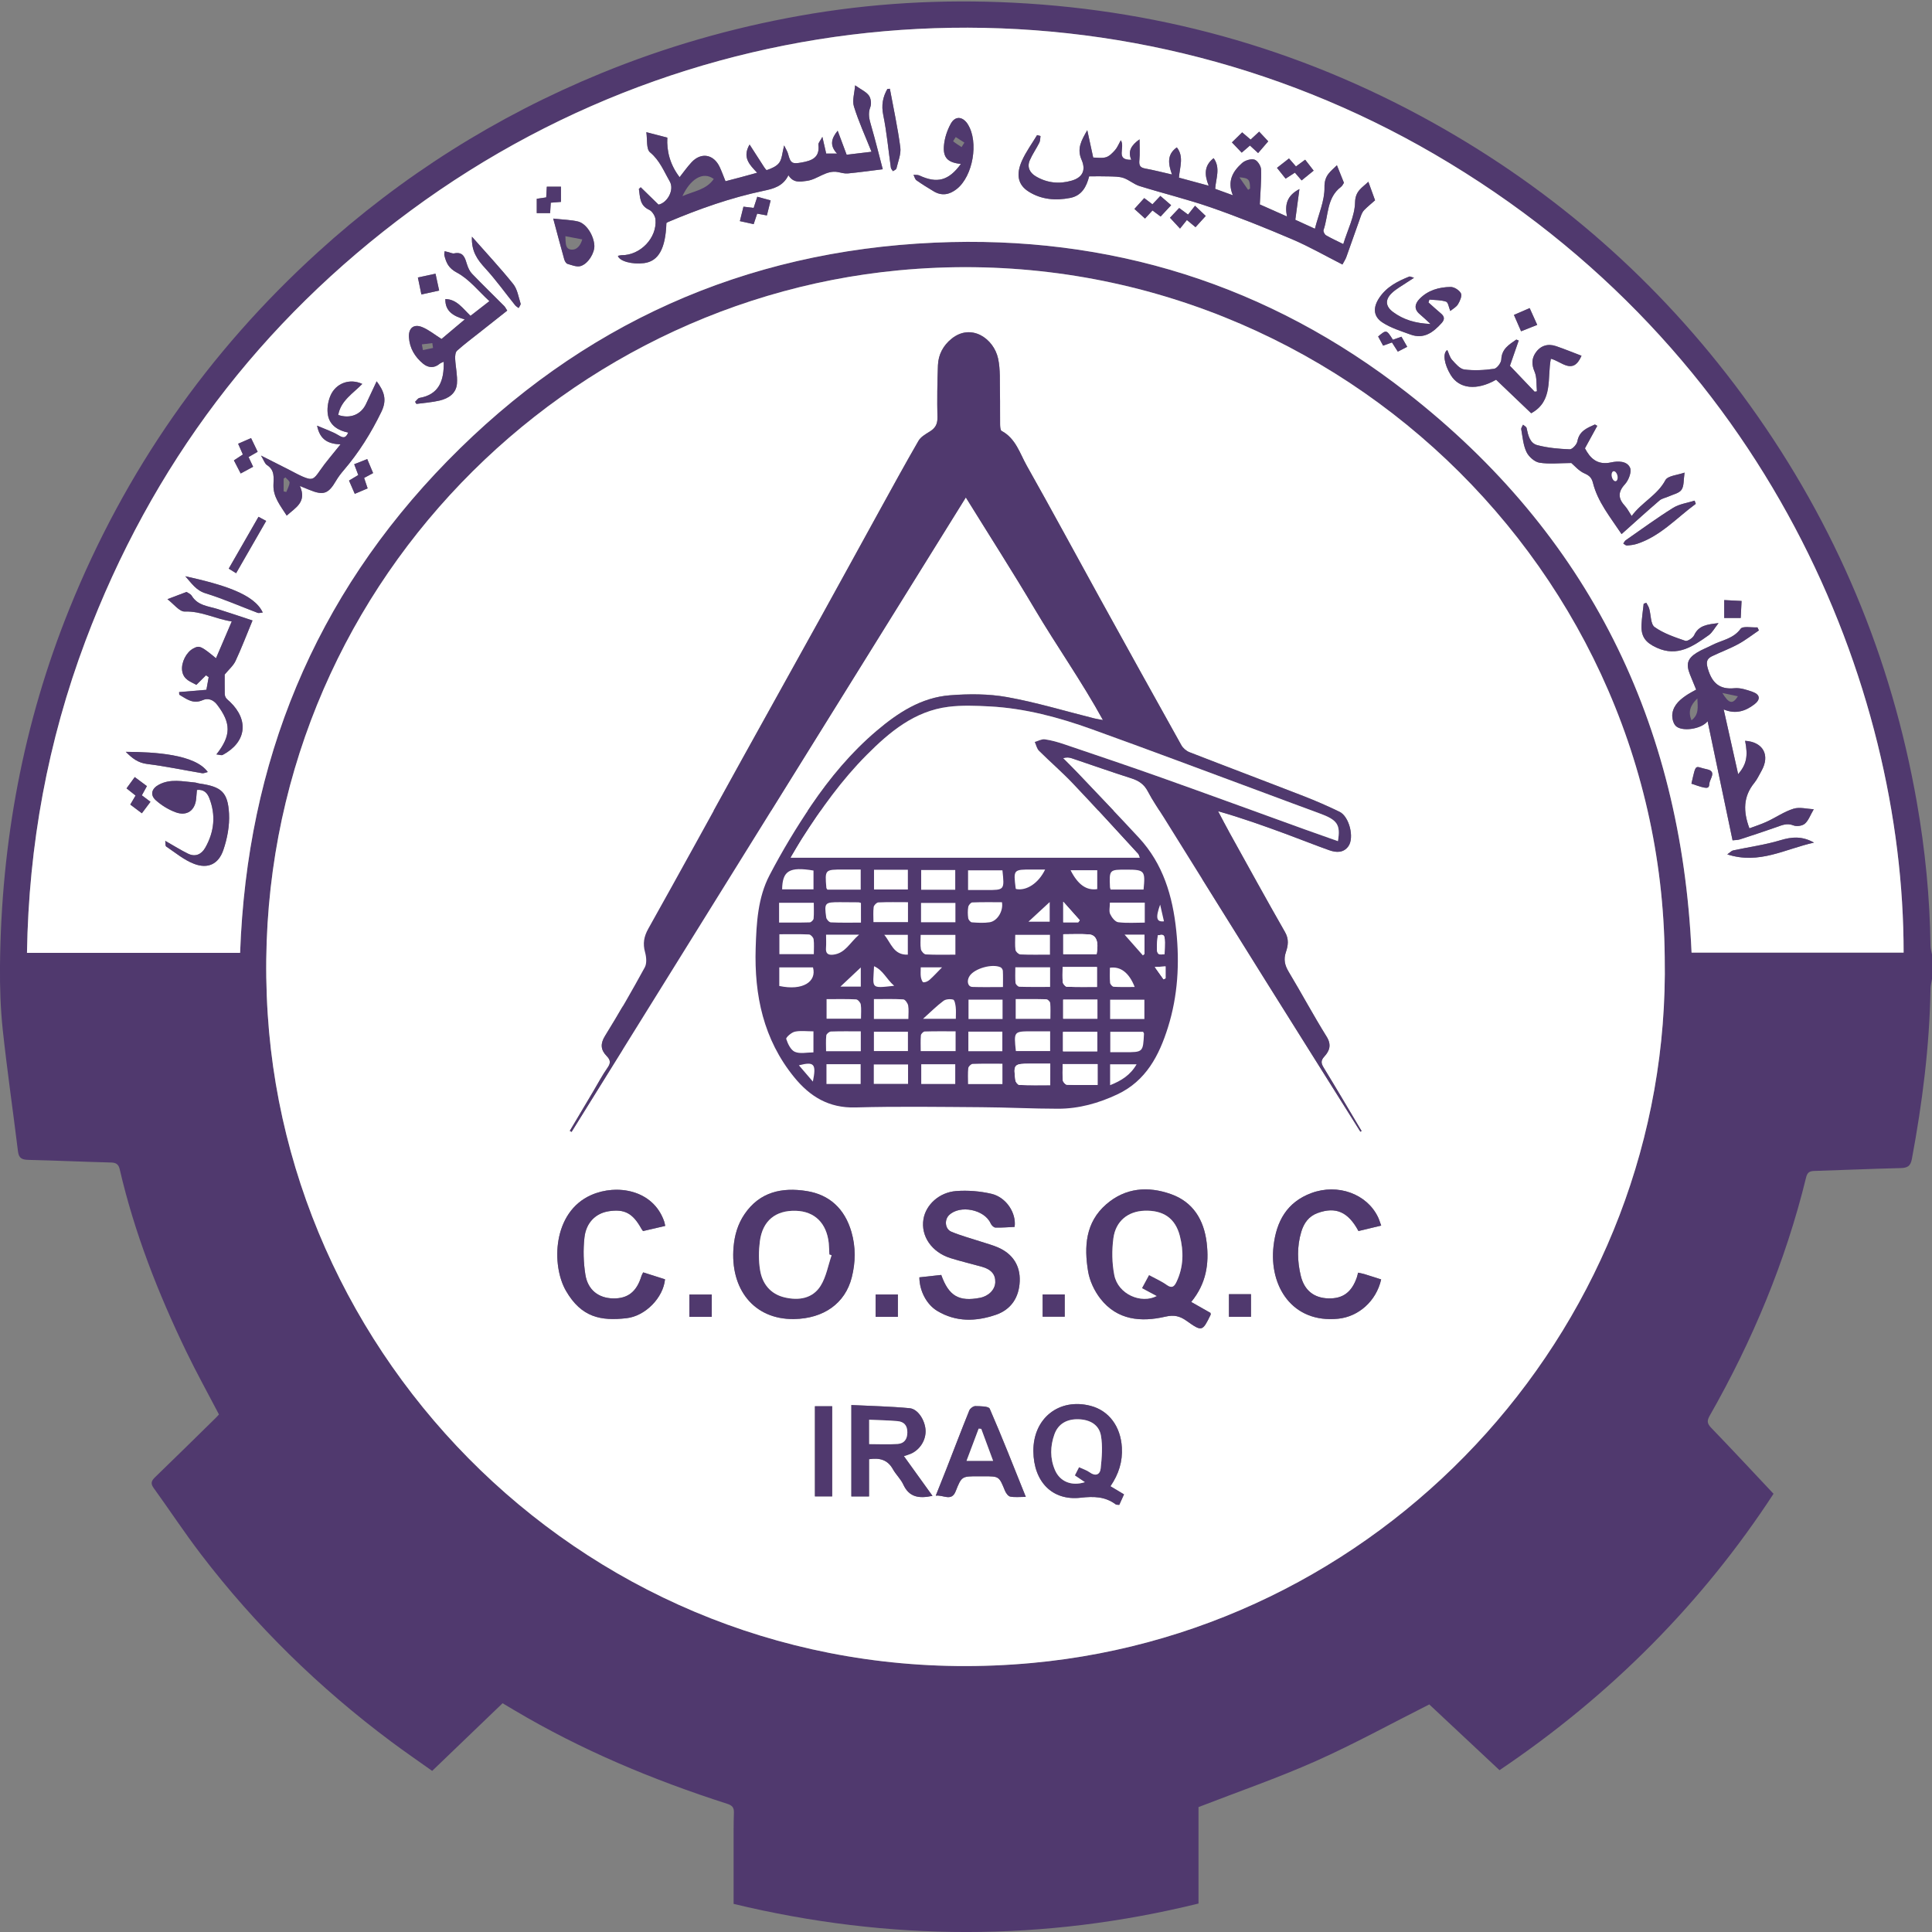 <?xml version="1.0" encoding="utf-8"?>
<!-- Generator: Adobe Illustrator 17.0.0, SVG Export Plug-In . SVG Version: 6.00 Build 0)  -->
<svg version="1.2" baseProfile="tiny" id="Layer_1" xmlns="http://www.w3.org/2000/svg" xmlns:xlink="http://www.w3.org/1999/xlink"
	 x="0px" y="0px" width="90px" height="90px" viewBox="0 0 90 90" xml:space="preserve">
<rect x="0" y="0" width="90" height="90" fill="#808080" stroke="none"/>
<g>
	<rect x="29.002" y="37.768" fill="#FFFFFF" width="27" height="17.609"/>
	<path fill="#50396E" d="M90,45.606c-0.024,0.146-0.066,0.292-0.069,0.439c-0.044,2.676-0.378,5.319-0.869,7.947
		c-0.063,0.336-0.212,0.415-0.526,0.422c-1.34,0.032-2.681,0.092-4.021,0.133c-0.224,0.007-0.324,0.073-0.381,0.307
		c-0.958,3.917-2.498,7.6-4.491,11.098c-0.14,0.246-0.111,0.374,0.08,0.571c0.958,0.992,1.898,2.003,2.895,3.063
		c-3.303,5.064-7.584,9.386-12.765,12.876c-1.112-1.042-2.216-2.074-3.272-3.063c-1.789,0.901-3.506,1.848-5.29,2.642
		c-1.772,0.788-3.612,1.423-5.46,2.14c0,1.411,0,2.926,0,4.493c-7.191,1.769-14.404,1.764-21.657,0.016c0-0.908-0.001-1.801,0-2.694
		c0.001-0.518-0.004-1.036,0.014-1.553c0.008-0.245-0.08-0.341-0.317-0.417c-3.462-1.112-6.801-2.506-9.933-4.37
		c-0.173-0.103-0.347-0.206-0.526-0.312c-1.084,1.042-2.16,2.075-3.28,3.151c-0.638-0.455-1.282-0.895-1.906-1.361
		c-3.356-2.505-6.327-5.405-8.869-8.735c-0.767-1.004-1.463-2.062-2.203-3.088c-0.156-0.217-0.093-0.339,0.077-0.504
		c0.938-0.905,1.865-1.82,2.795-2.732c0.063-0.061,0.121-0.127,0.174-0.184c-0.514-0.985-1.047-1.944-1.523-2.931
		c-1.314-2.724-2.414-5.529-3.099-8.484c-0.055-0.239-0.168-0.316-0.411-0.322c-1.278-0.032-2.554-0.092-3.832-0.122
		c-0.293-0.007-0.457-0.061-0.497-0.39c-0.232-1.893-0.507-3.781-0.711-5.676C0.023,46.978-0.01,45.977,0,44.982
		c0.056-5.742,1.081-11.299,3.238-16.635C5.83,21.933,9.691,16.4,14.805,11.75c3.908-3.554,8.311-6.335,13.204-8.34
		c2.992-1.226,6.078-2.112,9.258-2.678c3.29-0.586,6.611-0.775,9.943-0.606c7.154,0.362,13.854,2.318,20.068,5.887
		c5.677,3.261,10.429,7.56,14.248,12.878c3.993,5.559,6.578,11.72,7.764,18.461c0.39,2.219,0.612,4.458,0.64,6.714
		c0.002,0.134,0.046,0.267,0.07,0.4C90,44.846,90,45.226,90,45.606z M77.549,44.594C77.376,25.776,60.912,10.791,41.87,12.592
		c-16.739,1.583-30.582,16.289-29.398,34.663c1.124,17.446,16.565,31.976,35.613,30.211C64.902,75.908,77.862,61.429,77.549,44.594z
		 M11.185,44.387c0.321-8.897,3.46-16.582,9.663-22.921c6.211-6.347,13.811-9.768,22.688-10.163
		c8.164-0.364,15.566,1.958,22.004,6.986c8.452,6.6,12.776,15.379,13.259,26.088c3.292,0,6.585,0,9.878,0
		c0.006-12.364-6.251-28.106-21.87-37.202C52.041-1.424,33.307-0.643,19.139,9.804C12.118,14.981,7.058,21.679,3.983,29.851
		c-1.759,4.676-2.644,9.52-2.726,14.536C4.594,44.387,7.877,44.387,11.185,44.387z"/>
	<path fill="#FFFFFF" d="M77.549,44.594c0.313,16.835-12.647,31.315-29.464,32.873c-19.047,1.765-34.489-12.765-35.613-30.211
		c-1.184-18.374,12.659-33.08,29.398-34.663C60.912,10.791,77.375,25.776,77.549,44.594z M63.372,52.72
		c0.019-0.011,0.037-0.023,0.056-0.035c-0.586-0.983-1.165-1.97-1.762-2.946c-0.123-0.201-0.154-0.33,0.024-0.524
		c0.245-0.266,0.345-0.546,0.107-0.93c-0.616-0.99-1.167-2.02-1.768-3.02c-0.181-0.302-0.244-0.576-0.129-0.915
		c0.103-0.305,0.148-0.603-0.039-0.931c-0.873-1.526-1.718-3.067-2.571-4.604c-0.189-0.34-0.367-0.686-0.549-1.03
		c1.103,0.313,2.138,0.684,3.171,1.064c0.671,0.247,1.335,0.516,2.009,0.754c0.322,0.114,0.664,0.133,0.891-0.187
		c0.286-0.402,0.039-1.385-0.412-1.603c-0.55-0.266-1.112-0.512-1.681-0.733c-1.768-0.687-3.543-1.355-5.31-2.043
		c-0.148-0.058-0.302-0.189-0.379-0.328c-1.279-2.289-2.549-4.583-3.815-6.879c-1.127-2.044-2.234-4.099-3.381-6.132
		c-0.327-0.579-0.515-1.275-1.176-1.628c-0.063-0.033-0.07-0.205-0.071-0.313c-0.007-0.481,0.005-0.962-0.007-1.443
		c-0.014-0.541,0.027-1.098-0.087-1.619c-0.203-0.93-1.251-1.655-2.165-0.92c-0.391,0.315-0.618,0.739-0.636,1.238
		c-0.03,0.809-0.042,1.62-0.023,2.429c0.007,0.325-0.111,0.51-0.373,0.667c-0.19,0.114-0.408,0.244-0.512,0.426
		c-0.628,1.087-1.23,2.19-1.836,3.289c-0.896,1.626-1.786,3.256-2.685,4.88c-1.232,2.227-2.473,4.449-3.705,6.676
		c-1.453,2.626-2.894,5.259-4.36,7.877c-0.206,0.368-0.261,0.693-0.151,1.094c0.061,0.221,0.089,0.52-0.012,0.705
		c-0.59,1.081-1.204,2.151-1.852,3.198c-0.228,0.368-0.199,0.652,0.071,0.929c0.183,0.188,0.206,0.326,0.048,0.551
		c-0.246,0.35-0.446,0.732-0.665,1.1c-0.365,0.614-0.729,1.228-1.094,1.842c0.027,0.016,0.055,0.032,0.082,0.048
		c6.108-9.828,12.215-19.656,18.366-29.554c1.099,1.774,2.189,3.474,3.218,5.211c1.017,1.716,2.175,3.347,3.17,5.159
		c-0.184-0.035-0.294-0.05-0.4-0.076c-1.353-0.338-2.693-0.745-4.062-0.992c-0.869-0.157-1.788-0.155-2.674-0.085
		c-1.328,0.105-2.408,0.81-3.405,1.655c-1.185,1.005-2.172,2.189-3.038,3.463c-0.712,1.046-1.368,2.14-1.954,3.261
		c-0.547,1.048-0.61,2.23-0.646,3.394c-0.068,2.198,0.361,4.252,1.789,6.009c0.739,0.909,1.619,1.45,2.857,1.415
		c1.959-0.055,3.921-0.024,5.882-0.011c1.188,0.008,2.376,0.072,3.565,0.071c0.967,0,1.885-0.258,2.758-0.67
		c1.334-0.629,1.945-1.811,2.357-3.127c0.459-1.467,0.544-2.97,0.385-4.496c-0.169-1.615-0.614-3.114-1.743-4.334
		c-0.944-1.019-1.906-2.022-2.862-3.029c-0.217-0.229-0.443-0.449-0.666-0.673c0.168-0.05,0.29-0.033,0.404,0.005
		c0.927,0.312,1.849,0.638,2.78,0.935c0.344,0.11,0.591,0.276,0.763,0.607c0.221,0.423,0.497,0.818,0.75,1.224
		c1.59,2.55,3.178,5.103,4.771,7.651C60.448,48.069,61.911,50.393,63.372,52.72z M55.491,60.65c0.701-0.853,0.838-1.774,0.721-2.755
		c-0.128-1.069-0.632-1.901-1.666-2.268c-1.064-0.377-2.116-0.304-3.013,0.475c-0.97,0.842-1.035,1.972-0.846,3.119
		c0.074,0.449,0.296,0.92,0.578,1.281c0.782,0.998,1.887,1.097,3.02,0.834c0.411-0.096,0.681-0.026,0.991,0.195
		c0.718,0.511,0.739,0.499,1.12-0.284c0.009-0.018-0.003-0.047-0.007-0.087C56.107,61,55.816,60.835,55.491,60.65z M36.988,61.447
		c1.383-0.024,2.382-0.728,2.69-1.94c0.178-0.703,0.191-1.414-0.017-2.127c-0.311-1.064-1.011-1.726-2.084-1.897
		c-1.141-0.182-2.186,0.03-2.898,1.083c-0.313,0.463-0.458,0.973-0.506,1.518C34.002,60.037,35.109,61.472,36.988,61.447z
		 M42.828,59.503c0.004,0.633,0.336,1.267,0.835,1.566c0.873,0.523,1.797,0.497,2.724,0.18c0.73-0.249,1.084-0.827,1.115-1.559
		c0.031-0.733-0.327-1.285-1.016-1.582c-0.264-0.114-0.546-0.187-0.82-0.277c-0.451-0.149-0.914-0.27-1.351-0.454
		c-0.295-0.124-0.33-0.551-0.108-0.769c0.506-0.497,1.656-0.266,1.941,0.382c0.037,0.084,0.142,0.191,0.219,0.194
		c0.3,0.01,0.601-0.018,0.897-0.031c0.09-0.638-0.387-1.382-1.082-1.542c-0.53-0.122-1.097-0.169-1.639-0.128
		c-0.798,0.06-1.415,0.645-1.525,1.307c-0.131,0.787,0.381,1.541,1.256,1.816c0.48,0.151,0.972,0.265,1.457,0.401
		c0.446,0.125,0.647,0.361,0.632,0.729c-0.014,0.345-0.309,0.642-0.714,0.721c-0.98,0.189-1.451-0.083-1.803-1.066
		C43.521,59.428,43.185,59.464,42.828,59.503z M30.988,57.108c-0.019-0.088-0.026-0.148-0.046-0.204
		c-0.514-1.491-2.216-1.758-3.4-1.235c-1.809,0.798-1.859,3.279-1.178,4.46c0.722,1.252,1.639,1.412,2.821,1.278
		c0.887-0.1,1.713-0.96,1.795-1.812c-0.335-0.106-0.674-0.214-1.017-0.323c-0.038,0.078-0.067,0.121-0.081,0.168
		c-0.22,0.732-0.635,1.061-1.326,1.045c-0.671-0.015-1.171-0.39-1.286-1.105c-0.091-0.565-0.107-1.159-0.044-1.728
		c0.078-0.708,0.534-1.137,1.133-1.228c0.737-0.113,1.12,0.093,1.521,0.816c0.018,0.032,0.041,0.059,0.076,0.108
		C30.292,57.27,30.631,57.191,30.988,57.108z M64.34,59.6c-0.272-0.087-0.523-0.169-0.775-0.245
		c-0.093-0.028-0.191-0.044-0.299-0.068c-0.021,0.081-0.036,0.154-0.059,0.224c-0.239,0.687-0.648,0.99-1.315,0.975
		c-0.666-0.015-1.126-0.358-1.294-1.049c-0.166-0.679-0.182-1.372,0.022-2.054c0.122-0.405,0.348-0.725,0.764-0.875
		c0.841-0.305,1.418-0.058,1.9,0.84c0.336-0.081,0.683-0.164,1.059-0.254c-0.06-0.16-0.094-0.28-0.147-0.391
		c-0.519-1.088-1.877-1.58-3.108-1.123c-1.144,0.424-1.63,1.323-1.761,2.471c-0.211,1.856,0.866,3.601,3.017,3.381
		C63.269,61.335,64.105,60.633,64.34,59.6z M51.729,69.235c0.387-0.566,0.569-1.152,0.533-1.804
		c-0.055-0.979-0.603-1.718-1.455-1.941c-1.466-0.382-2.681,0.576-2.667,2.114c0.013,1.416,0.874,2.317,2.201,2.166
		c0.607-0.069,1.137-0.061,1.634,0.309c0.034,0.025,0.094,0.015,0.166,0.024c0.078-0.174,0.153-0.341,0.221-0.49
		C52.137,69.479,51.948,69.366,51.729,69.235z M42.107,67.832c0.085-0.029,0.204-0.061,0.316-0.109
		c0.442-0.19,0.726-0.655,0.692-1.121c-0.033-0.45-0.355-0.966-0.74-1.003c-0.905-0.086-1.816-0.103-2.716-0.148
		c0,1.482,0,2.868,0,4.259c0.274,0,0.521,0,0.824,0c0-0.594,0-1.167,0-1.735c0.508-0.077,0.87,0.034,1.111,0.464
		c0.14,0.252,0.367,0.46,0.486,0.718c0.275,0.598,0.74,0.657,1.359,0.525C42.99,69.059,42.561,68.462,42.107,67.832z M47.786,69.73
		c-0.568-1.413-1.098-2.771-1.68-4.106c-0.052-0.119-0.437-0.118-0.668-0.123c-0.096-0.002-0.245,0.108-0.283,0.202
		c-0.368,0.907-0.715,1.822-1.071,2.734c-0.162,0.414-0.329,0.825-0.493,1.238c0.347-0.052,0.732,0.29,0.927-0.203
		c0.279-0.704,0.288-0.7,1.053-0.701c0.088,0,0.177,0.001,0.265,0.001c0.71-0.001,0.704,0.001,0.978,0.668
		c0.046,0.111,0.148,0.258,0.246,0.277C47.273,69.759,47.502,69.73,47.786,69.73z M38.766,69.707c0-1.416,0-2.8,0-4.2
		c-0.275,0-0.533,0-0.804,0c0,1.406,0,2.791,0,4.2C38.23,69.707,38.478,69.707,38.766,69.707z M48.57,61.337
		c0.361,0,0.693,0,1.029,0c0-0.359,0-0.693,0-1.037c-0.35,0-0.681,0-1.029,0C48.57,60.649,48.57,60.973,48.57,61.337z
		 M58.276,61.342c0-0.381,0-0.714,0-1.053c-0.36,0-0.684,0-1.027,0c0,0.361,0,0.705,0,1.053
		C57.604,61.342,57.939,61.342,58.276,61.342z M32.115,61.344c0.372,0,0.707,0,1.042,0c0-0.363,0-0.708,0-1.04
		c-0.36,0-0.695,0-1.042,0C32.115,60.657,32.115,60.983,32.115,61.344z M40.791,61.344c0.355,0,0.691,0,1.036,0
		c0-0.353,0-0.689,0-1.041c-0.352,0-0.684,0-1.036,0C40.791,60.656,40.791,60.982,40.791,61.344z"/>
	<path fill="#FFFFFF" d="M11.185,44.387c-3.307,0-6.592,0-9.928,0c0.081-5.016,0.967-9.861,2.726-14.536
		c3.075-8.172,8.134-14.869,15.156-20.046C33.307-0.643,52.041-1.424,66.808,7.175c15.619,9.096,21.876,24.838,21.87,37.202
		c-3.293,0-6.586,0-9.878,0c-0.483-10.709-4.807-19.488-13.259-26.088c-6.439-5.028-13.84-7.35-22.004-6.986
		c-8.877,0.395-16.477,3.817-22.688,10.163C14.645,27.805,11.506,35.489,11.185,44.387z M62.575,11.37
		c-0.295-0.147-0.558-0.265-0.805-0.411c-0.066-0.039-0.137-0.18-0.115-0.243c0.236-0.682,0.14-1.499,0.808-2.008
		c0.075-0.057,0.116-0.158,0.142-0.195c-0.114-0.285-0.211-0.528-0.327-0.816c-0.286,0.287-0.591,0.46-0.579,1.023
		c0.013,0.628-0.278,1.263-0.446,1.934c-0.345-0.158-0.66-0.302-0.913-0.417c0.067-0.497,0.125-0.931,0.192-1.431
		c-0.586,0.306-0.686,0.726-0.581,1.277c-0.501-0.222-0.921-0.409-1.265-0.562c0.027-0.586,0.077-1.109,0.059-1.63
		c-0.006-0.164-0.169-0.417-0.309-0.457c-0.166-0.048-0.435,0.036-0.573,0.158c-0.429,0.381-0.708,0.843-0.431,1.503
		c-0.311-0.113-0.563-0.205-0.825-0.3c0.034-0.49,0.258-0.974-0.072-1.429c-0.441,0.343-0.438,0.766-0.229,1.284
		c-0.522-0.141-0.951-0.258-1.387-0.376c0.039-0.498,0.241-0.983-0.098-1.41c-0.474,0.335-0.4,0.77-0.226,1.263
		c-0.475-0.107-0.864-0.208-1.258-0.28c-0.25-0.045-0.282-0.171-0.26-0.398c0.029-0.298,0.007-0.601,0.007-0.96
		c-0.387,0.275-0.555,0.55-0.386,0.953c-0.766,0.017-0.265-0.567-0.487-0.91c-0.105,0.186-0.164,0.342-0.267,0.457
		c-0.12,0.134-0.263,0.286-0.424,0.334c-0.194,0.058-0.418,0.014-0.595,0.014c-0.094-0.433-0.175-0.807-0.276-1.273
		c-0.29,0.498-0.488,0.866-0.265,1.379c0.217,0.501,0.029,0.827-0.46,0.97c-0.58,0.17-1.151,0.111-1.676-0.202
		c-0.279-0.166-0.413-0.43-0.278-0.744c0.122-0.285,0.306-0.544,0.446-0.823c0.045-0.09,0.037-0.206,0.054-0.309
		c-0.053-0.015-0.106-0.029-0.159-0.044c-0.238,0.396-0.517,0.774-0.704,1.193c-0.291,0.65-0.186,1.127,0.311,1.44
		c0.592,0.373,1.259,0.427,1.936,0.294c0.545-0.107,0.76-0.53,0.882-1.005c0.329,0,0.631-0.008,0.933,0.003
		c0.225,0.008,0.463,0.001,0.67,0.073c0.26,0.089,0.482,0.294,0.744,0.376c1.114,0.346,2.251,0.622,3.351,1.005
		c1.27,0.443,2.522,0.946,3.76,1.475c0.795,0.339,1.549,0.773,2.341,1.175c0.068-0.128,0.14-0.232,0.182-0.349
		c0.23-0.638,0.45-1.28,0.68-1.919c0.035-0.099,0.086-0.203,0.158-0.275c0.172-0.171,0.361-0.325,0.5-0.448
		c-0.118-0.327-0.212-0.587-0.313-0.865c-0.28,0.28-0.606,0.416-0.619,0.96C63.11,10.068,62.779,10.701,62.575,11.37z M38.309,6.376
		c-0.102,0.193-0.195,0.285-0.185,0.364c0.075,0.606-0.306,0.746-0.785,0.831c-0.435,0.077-0.512,0.038-0.627-0.403
		c-0.029-0.112-0.098-0.213-0.184-0.393c-0.088,0.342-0.094,0.616-0.225,0.802c-0.121,0.172-0.368,0.275-0.58,0.346
		c-0.045,0.015-0.185-0.233-0.273-0.365c-0.174-0.263-0.342-0.53-0.531-0.825c-0.353,0.602,0.003,0.942,0.352,1.315
		c-0.292,0.081-0.52,0.144-0.748,0.205c-0.239,0.064-0.478,0.125-0.726,0.19c-0.1-0.247-0.176-0.461-0.272-0.665
		c-0.28-0.594-0.863-0.696-1.307-0.22c-0.209,0.224-0.386,0.479-0.559,0.696c-0.442-0.574-0.608-1.212-0.572-1.843
		c-0.349-0.09-0.627-0.162-0.978-0.253c0.052,0.333-0.011,0.786,0.173,0.939c0.454,0.376,0.645,0.884,0.917,1.353
		c0.228,0.395-0.111,1.001-0.522,1.083c-0.292-0.285-0.56-0.547-0.829-0.809c-0.029,0.026-0.057,0.053-0.086,0.079
		c0.06,0.368,0.026,0.764,0.479,0.972c0.141,0.064,0.28,0.285,0.295,0.446c0.079,0.864-0.709,1.676-1.578,1.668
		c-0.057,0-0.114,0.019-0.173,0.03c0.07,0.254,0.678,0.41,1.223,0.338c0.669-0.088,0.998-0.677,1.036-1.867
		c0.026-0.016,0.055-0.038,0.088-0.052c1.44-0.607,2.908-1.127,4.44-1.449c0.459-0.096,0.907-0.21,1.156-0.725
		c0.236,0.372,0.542,0.305,0.865,0.261c0.503-0.069,0.895-0.514,1.444-0.408c0.151,0.029,0.307,0.077,0.456,0.063
		c0.512-0.048,1.022-0.121,1.63-0.195c-0.185-0.704-0.348-1.37-0.54-2.028c-0.085-0.293-0.158-0.558-0.039-0.87
		c0.059-0.153,0.028-0.406-0.068-0.537c-0.128-0.174-0.358-0.274-0.641-0.474c-0.026,0.357-0.143,0.703-0.055,0.985
		c0.218,0.705,0.529,1.381,0.819,2.11c-0.464,0.055-0.822,0.098-1.159,0.138c-0.144-0.387-0.274-0.735-0.417-1.119
		c-0.305,0.371-0.378,0.694-0.03,1.065c-0.214,0-0.356,0-0.505,0C38.434,6.92,38.384,6.703,38.309,6.376z M80.97,36.065
		c-0.231-1.031-0.449-2.009-0.675-3.018c0.544,0.232,1.009,0.087,1.433-0.24c0.293-0.226,0.266-0.454-0.088-0.579
		c-0.27-0.095-0.571-0.196-0.846-0.169c-0.704,0.07-1.038-0.256-1.231-0.892c-0.086-0.285-0.085-0.467,0.179-0.594
		c0.408-0.197,0.836-0.354,1.234-0.57c0.336-0.182,0.641-0.423,0.959-0.638c-0.022-0.047-0.044-0.093-0.066-0.14
		c-0.27,0.015-0.684-0.074-0.785,0.066c-0.344,0.472-0.876,0.525-1.325,0.757c-0.235,0.121-0.486,0.214-0.709,0.352
		c-0.446,0.276-0.519,0.534-0.324,1.022c0.092,0.231,0.188,0.46,0.287,0.703c-0.147,0.083-0.271,0.144-0.386,0.218
		c-0.335,0.218-0.653,0.471-0.72,0.884c-0.03,0.184,0.024,0.442,0.143,0.575c0.265,0.297,1.194,0.176,1.497-0.205
		c0.393,1.876,0.776,3.705,1.162,5.548c0.119-0.015,0.237-0.011,0.342-0.044c0.562-0.182,1.122-0.369,1.68-0.563
		c0.265-0.092,0.506-0.212,0.813-0.088c0.149,0.06,0.415,0.023,0.533-0.08c0.169-0.147,0.251-0.394,0.414-0.673
		c-0.317-0.015-0.658-0.111-0.942-0.024c-0.431,0.133-0.818,0.405-1.233,0.598c-0.267,0.124-0.55,0.213-0.822,0.316
		c-0.295-0.791-0.291-1.48,0.227-2.116c0.134-0.164,0.224-0.365,0.33-0.552c0.427-0.751,0.07-1.358-0.757-1.41
		C81.435,35.224,81.364,35.6,80.97,36.065z M13.97,22.639c0.22,0.09,0.335,0.138,0.451,0.185c0.651,0.263,0.875,0.181,1.231-0.427
		c0.101-0.173,0.225-0.335,0.356-0.488c0.71-0.828,1.276-1.737,1.755-2.721c0.28-0.576,0.122-0.967-0.218-1.426
		c-0.171,0.365-0.333,0.703-0.49,1.045c-0.232,0.505-0.74,0.715-1.3,0.523c0.115-0.664,0.686-0.999,1.12-1.445
		c-0.584-0.274-1.239-0.035-1.487,0.558c-0.115,0.275-0.166,0.625-0.109,0.913c0.093,0.468,0.483,0.704,0.941,0.795
		c-0.122,0.285-0.246,0.251-0.453,0.125c-0.289-0.174-0.618-0.282-0.997-0.447c0.132,0.663,0.521,0.85,1.092,0.871
		c-0.365,0.459-0.691,0.827-0.966,1.23c-0.281,0.411-0.357,0.464-0.81,0.267c-0.22-0.096-0.428-0.216-0.642-0.324
		c-0.398-0.202-0.797-0.403-1.287-0.651c0.132,0.216,0.176,0.378,0.28,0.444c0.372,0.236,0.308,0.589,0.3,0.935
		c-0.013,0.557,0.324,0.953,0.618,1.418C13.773,23.641,14.304,23.388,13.97,22.639z M9.147,31.904
		c0.194-0.192,0.321-0.318,0.448-0.443c0.042,0.029,0.084,0.057,0.125,0.086c-0.038,0.213-0.076,0.425-0.106,0.589
		c-0.462,0.038-0.867,0.072-1.272,0.106c0.003,0.04,0.005,0.081,0.008,0.121c0.336,0.198,0.64,0.455,1.095,0.253
		c0.233-0.103,0.481-0.03,0.667,0.213c0.654,0.856,0.666,1.433-0.032,2.317c0.128,0.012,0.233,0.056,0.296,0.022
		c1.096-0.587,1.233-1.61,0.338-2.47c-0.064-0.061-0.14-0.114-0.189-0.185c-0.037-0.053-0.056-0.129-0.057-0.196
		c-0.006-0.329-0.003-0.658-0.003-0.891c0.194-0.237,0.402-0.411,0.506-0.633c0.276-0.591,0.508-1.202,0.791-1.886
		c-0.537-0.177-1.078-0.361-1.624-0.532c-0.437-0.137-0.925-0.156-1.205-0.614c-0.06-0.098-0.197-0.148-0.246-0.183
		c-0.296,0.112-0.54,0.204-0.889,0.337c0.292,0.22,0.556,0.584,0.806,0.575c0.782-0.026,1.437,0.348,2.191,0.461
		c-0.261,0.61-0.495,1.156-0.734,1.715c-0.698-0.574-0.772-0.605-1.054-0.457c-0.324,0.17-0.569,0.643-0.525,1.025
		C8.536,31.678,8.917,31.764,9.147,31.904z M23.629,14.469c-0.063-0.096-0.093-0.166-0.144-0.217
		c-0.498-0.501-1.005-0.992-1.496-1.501c-0.107-0.111-0.18-0.27-0.228-0.42c-0.098-0.305-0.161-0.62-0.606-0.528
		c-0.076,0.016-0.166-0.034-0.25-0.054c-0.064-0.015-0.129-0.031-0.192-0.047c-0.004,0.066-0.026,0.138-0.011,0.199
		c0.088,0.342,0.189,0.589,0.586,0.799c0.57,0.303,1.004,0.863,1.511,1.328c-0.313,0.243-0.597,0.464-0.88,0.684
		c-0.368-0.356-0.648-0.773-1.172-0.782c-0.015,0.577,0.378,0.795,0.903,0.95c-0.422,0.356-0.774,0.652-1.081,0.91
		c-0.325-0.205-0.593-0.427-0.899-0.552c-0.395-0.162-0.644,0.046-0.619,0.474c0.031,0.508,0.281,0.92,0.663,1.232
		c0.226,0.185,0.506,0.222,0.764,0.004c0.05-0.042,0.12-0.062,0.193-0.098c0.023,0.901-0.233,1.53-1.127,1.686
		c-0.077,0.014-0.139,0.119-0.207,0.182c0.021,0.032,0.041,0.065,0.062,0.097c0.36-0.05,0.726-0.073,1.079-0.156
		c0.416-0.098,0.776-0.331,0.81-0.792c0.029-0.38-0.065-0.769-0.084-1.155c-0.006-0.126,0.007-0.304,0.087-0.375
		c0.336-0.302,0.7-0.573,1.055-0.854C22.768,15.148,23.192,14.814,23.629,14.469z M74.407,19.837
		c-0.036-0.021-0.073-0.043-0.109-0.064c-0.361,0.164-0.729,0.297-0.816,0.784c-0.026,0.147-0.238,0.378-0.357,0.373
		c-0.508-0.02-1.026-0.066-1.515-0.195c-0.344-0.092-0.425-0.464-0.494-0.795c-0.013-0.061-0.108-0.105-0.166-0.157
		c-0.03,0.072-0.095,0.15-0.084,0.214c0.065,0.357,0.092,0.737,0.244,1.057c0.104,0.219,0.373,0.46,0.6,0.498
		c0.456,0.076,0.934,0.019,1.489,0.016c0.137,0.113,0.349,0.372,0.622,0.489c0.231,0.099,0.329,0.215,0.385,0.435
		c0.224,0.887,0.792,1.576,1.334,2.388c0.619-0.552,1.186-1.068,1.767-1.567c0.114-0.098,0.29-0.123,0.434-0.19
		c0.206-0.095,0.482-0.146,0.592-0.309c0.122-0.179,0.091-0.462,0.141-0.799c-0.315,0.115-0.781,0.141-0.894,0.354
		c-0.376,0.704-1.094,1.02-1.57,1.669c-0.128-0.195-0.199-0.344-0.306-0.46c-0.316-0.343-0.356-0.641-0.008-1.02
		c0.171-0.186,0.323-0.576,0.239-0.768c-0.141-0.324-0.568-0.318-0.882-0.25c-0.656,0.143-0.983-0.205-1.219-0.656
		C74.037,20.511,74.222,20.174,74.407,19.837z M71.329,19.251c1.039-0.569,0.737-1.632,0.916-2.539
		c0.505,0.124,1.029,0.785,1.429-0.139c-0.388-0.147-0.782-0.309-1.184-0.447c-0.383-0.131-0.728-0.029-0.961,0.316
		c-0.18,0.266-0.182,0.548-0.042,0.874c0.116,0.271,0.079,0.608,0.11,0.915c-0.036,0.006-0.071,0.011-0.107,0.017
		c-0.398-0.417-0.796-0.835-1.151-1.207c0.147-0.425,0.278-0.801,0.409-1.177c-0.037-0.015-0.074-0.03-0.111-0.045
		c-0.329,0.232-0.68,0.425-0.7,0.928c-0.006,0.156-0.201,0.415-0.337,0.434c-0.456,0.065-0.931,0.09-1.386,0.032
		c-0.206-0.026-0.405-0.265-0.567-0.444c-0.11-0.122-0.152-0.306-0.226-0.464c-0.224,0.146-0.146,0.656,0.155,1.157
		c0.397,0.659,1.215,0.744,2.119,0.228C70.243,18.213,70.789,18.735,71.329,19.251z M7.698,39.17c0.015,0.1-0.004,0.231,0.044,0.263
		c0.425,0.286,0.832,0.63,1.301,0.808c0.641,0.243,1.135,0.012,1.359-0.644c0.183-0.535,0.296-1.134,0.266-1.694
		c-0.054-1.009-0.361-1.259-1.377-1.404c-0.075-0.011-0.147-0.043-0.222-0.049c-0.562-0.047-1.129-0.186-1.671,0.103
		c-0.334,0.179-0.421,0.475-0.14,0.725c0.264,0.236,0.587,0.435,0.918,0.558c0.537,0.199,0.92-0.088,0.963-0.654
		c0.009-0.124,0.021-0.247,0.033-0.385c0.317-0.037,0.482,0.144,0.572,0.369c0.318,0.801,0.237,1.585-0.186,2.327
		c-0.175,0.306-0.461,0.44-0.801,0.273C8.424,39.604,8.107,39.403,7.698,39.17z M66.544,14.09c0.014-0.045,0.029-0.09,0.043-0.135
		c0.261,0.026,0.534,0.015,0.777,0.097c0.098,0.033,0.127,0.269,0.197,0.435c0.12-0.1,0.279-0.183,0.358-0.314
		c0.091-0.151,0.197-0.388,0.137-0.508c-0.074-0.148-0.314-0.3-0.48-0.298c-0.537,0.007-1.052,0.15-1.444,0.551
		c-0.219,0.224-0.281,0.477,0.006,0.717c0.154,0.128,0.297,0.269,0.503,0.457c-0.694-0.03-1.255-0.193-1.745-0.556
		c-0.347-0.257-0.386-0.56-0.079-0.866c0.21-0.21,0.486-0.353,0.735-0.524c0.082-0.057,0.169-0.109,0.32-0.206
		c-0.136-0.037-0.188-0.071-0.221-0.058c-0.543,0.218-1.057,0.477-1.397,0.987c-0.298,0.446-0.292,0.865,0.147,1.153
		c0.389,0.255,0.856,0.397,1.3,0.56c0.627,0.231,1.063-0.099,1.456-0.535c0.153-0.17,0.134-0.307-0.036-0.449
		C66.924,14.435,66.736,14.26,66.544,14.09z M44.762,7.637c-0.567,0.782-1.11,0.923-1.935,0.536c-0.078-0.037-0.18-0.02-0.272-0.028
		c0.045,0.087,0.068,0.204,0.139,0.255c0.256,0.182,0.525,0.346,0.794,0.508c0.385,0.234,0.744,0.163,1.083-0.105
		c0.755-0.597,1.03-2.189,0.518-3.005c-0.007-0.011-0.012-0.022-0.019-0.033c-0.238-0.347-0.576-0.37-0.779,0
		c-0.164,0.299-0.282,0.649-0.315,0.987C43.916,7.346,44.145,7.573,44.762,7.637z M25.771,10.182c0.19,0.707,0.347,1.305,0.515,1.9
		c0.022,0.08,0.084,0.189,0.15,0.209c0.2,0.059,0.435,0.157,0.614,0.102c0.357-0.109,0.654-0.619,0.638-0.951
		c-0.023-0.476-0.376-1.034-0.766-1.125C26.595,10.242,26.252,10.235,25.771,10.182z M76.692,28.08
		c-0.041,0.014-0.082,0.028-0.123,0.042c-0.035,0.324-0.084,0.647-0.101,0.972c-0.029,0.567,0.188,0.839,0.706,1.077
		c0.97,0.446,1.698-0.067,2.422-0.581c0.169-0.12,0.273-0.329,0.46-0.564c-0.525,0.062-0.924,0.103-1.136,0.564
		c-0.06,0.13-0.313,0.296-0.413,0.261c-0.494-0.17-1.01-0.342-1.429-0.641c-0.19-0.136-0.167-0.565-0.251-0.858
		C76.799,28.256,76.738,28.17,76.692,28.08z M12.24,28.534c-0.399-0.873-1.878-1.305-3.608-1.69
		c0.294,0.326,0.495,0.657,0.946,0.796c0.824,0.254,1.617,0.605,2.426,0.91C12.059,28.57,12.132,28.543,12.24,28.534z M41.454,4.135
		c-0.039,0.003-0.077,0.006-0.116,0.009c-0.217,0.38-0.287,0.76-0.192,1.219c0.166,0.806,0.238,1.632,0.354,2.449
		c0.008,0.058,0.064,0.109,0.097,0.163c0.056-0.041,0.149-0.074,0.162-0.125c0.076-0.328,0.223-0.671,0.181-0.988
		C41.819,5.947,41.621,5.043,41.454,4.135z M9.678,35.964c-0.583-0.824-2.473-0.936-3.817-0.94c0.296,0.298,0.568,0.513,0.997,0.566
		c0.858,0.105,1.707,0.287,2.561,0.43C9.493,36.031,9.576,35.986,9.678,35.964z M84.504,39.252c-0.566-0.314-1.042-0.269-1.568-0.11
		c-0.716,0.216-1.467,0.316-2.202,0.474c-0.072,0.015-0.133,0.088-0.271,0.184C81.954,40.283,83.156,39.547,84.504,39.252z
		 M21.985,11.026c-0.033,0.679,0.255,1.074,0.619,1.47c0.499,0.543,0.93,1.148,1.394,1.724c0.042,0.052,0.107,0.086,0.162,0.129
		c0.033-0.07,0.109-0.154,0.092-0.208c-0.098-0.31-0.151-0.667-0.343-0.908C23.319,12.498,22.673,11.807,21.985,11.026z
		 M78.996,23.471c-0.018-0.05-0.036-0.099-0.054-0.149c-0.335,0.107-0.709,0.154-0.999,0.335c-0.756,0.471-1.476,0.999-2.208,1.509
		c-0.051,0.035-0.079,0.103-0.117,0.155c0.057,0.033,0.117,0.096,0.171,0.092c0.162-0.012,0.329-0.032,0.482-0.083
		C77.36,24.969,78.109,24.121,78.996,23.471z M10.999,26.702c0.479-0.832,0.935-1.624,1.4-2.434
		c-0.134-0.073-0.239-0.129-0.357-0.193c-0.469,0.816-0.923,1.607-1.387,2.415C10.782,26.567,10.875,26.625,10.999,26.702z
		 M34.633,9.628c-0.054,0.217-0.107,0.429-0.166,0.672c0.231,0.051,0.432,0.096,0.642,0.142c0.061-0.183,0.11-0.331,0.163-0.49
		c0.157,0.029,0.287,0.052,0.453,0.083c0.059-0.237,0.114-0.46,0.175-0.7c-0.226-0.062-0.416-0.114-0.622-0.17
		c-0.059,0.18-0.111,0.342-0.169,0.52C34.954,9.668,34.808,9.649,34.633,9.628z M26.132,9.405c0-0.244,0-0.464,0-0.709
		c-0.228,0-0.434,0-0.659,0c-0.01,0.18-0.019,0.336-0.028,0.499c-0.163,0.024-0.307,0.044-0.44,0.064c0,0.247,0,0.464,0,0.668
		c0.229,0,0.424,0,0.622,0c0.011-0.176,0.021-0.322,0.031-0.485C25.813,9.431,25.948,9.42,26.132,9.405z M11.696,20.408
		c-0.21,0.092-0.4,0.174-0.603,0.262c0.083,0.188,0.151,0.342,0.221,0.501c-0.152,0.099-0.275,0.18-0.418,0.274
		c0.11,0.213,0.21,0.407,0.316,0.611c0.223-0.121,0.405-0.219,0.579-0.313c-0.081-0.174-0.143-0.306-0.212-0.453
		c0.147-0.085,0.274-0.158,0.424-0.245C11.902,20.835,11.806,20.635,11.696,20.408z M16.5,21.626c0.074,0.195,0.13,0.344,0.19,0.502
		c-0.152,0.092-0.287,0.173-0.431,0.259c0.093,0.214,0.176,0.405,0.268,0.618c0.22-0.094,0.408-0.174,0.599-0.255
		c-0.063-0.187-0.113-0.336-0.164-0.487c0.147-0.079,0.274-0.147,0.419-0.225c-0.096-0.228-0.182-0.433-0.274-0.653
		C16.901,21.466,16.718,21.539,16.5,21.626z M6.608,37.049c0.091-0.164,0.16-0.291,0.236-0.429
		c-0.196-0.146-0.372-0.276-0.566-0.421c-0.137,0.188-0.26,0.357-0.383,0.526c0.155,0.124,0.288,0.23,0.421,0.335
		c-0.088,0.149-0.162,0.277-0.246,0.42c0.182,0.137,0.349,0.263,0.539,0.406c0.139-0.185,0.268-0.357,0.401-0.535
		C6.867,37.244,6.748,37.154,6.608,37.049z M59.487,7.819c0.151,0.189,0.273,0.342,0.401,0.502c0.16-0.103,0.293-0.189,0.433-0.28
		c0.11,0.127,0.206,0.239,0.312,0.362c0.192-0.155,0.372-0.301,0.561-0.455c-0.143-0.184-0.264-0.341-0.395-0.51
		c-0.15,0.11-0.285,0.21-0.429,0.315c-0.12-0.138-0.218-0.251-0.324-0.373C59.851,7.535,59.686,7.664,59.487,7.819z M54.93,9.69
		c-0.159,0.169-0.302,0.321-0.427,0.453c0.16,0.173,0.302,0.325,0.468,0.505c0.113-0.141,0.215-0.268,0.32-0.399
		c0.144,0.119,0.258,0.214,0.402,0.334c0.157-0.173,0.307-0.339,0.475-0.523c-0.151-0.144-0.309-0.295-0.498-0.475
		c-0.12,0.151-0.221,0.279-0.325,0.411C55.194,9.885,55.074,9.797,54.93,9.69z M53.339,10.181c0.13-0.141,0.239-0.259,0.348-0.377
		c0.134,0.1,0.25,0.186,0.379,0.283c0.17-0.184,0.321-0.346,0.49-0.528c-0.184-0.158-0.341-0.294-0.502-0.432
		c-0.14,0.148-0.25,0.264-0.369,0.39c-0.132-0.099-0.248-0.188-0.383-0.289c-0.153,0.169-0.298,0.331-0.456,0.505
		C53.021,9.892,53.17,10.027,53.339,10.181z M58.227,6.779c0.115,0.107,0.232,0.214,0.38,0.351c0.158-0.184,0.311-0.362,0.471-0.547
		c-0.135-0.144-0.276-0.295-0.422-0.451c-0.151,0.14-0.268,0.25-0.398,0.37c-0.13-0.111-0.248-0.212-0.394-0.337
		c-0.169,0.166-0.319,0.313-0.477,0.468c0.172,0.18,0.308,0.322,0.456,0.478C57.981,6.992,58.093,6.895,58.227,6.779z
		 M78.793,36.506c0.742,0.259,0.818,0.261,0.838-0.008c0.015-0.217,0.361-0.567-0.125-0.663
		C78.942,35.723,79.024,35.499,78.793,36.506z M20.288,12.75c-0.281,0.06-0.535,0.115-0.821,0.177
		c0.055,0.268,0.105,0.509,0.164,0.791c0.289-0.064,0.551-0.122,0.827-0.182C20.396,13.251,20.344,13.01,20.288,12.75z
		 M70.525,14.67c0.124,0.284,0.227,0.519,0.332,0.762c0.267-0.106,0.496-0.196,0.752-0.298c-0.125-0.277-0.234-0.519-0.352-0.782
		C70.998,14.465,70.783,14.558,70.525,14.67z M81.129,27.995c-0.284-0.014-0.529-0.026-0.809-0.041c0,0.298,0,0.562,0,0.834
		c0.269,0,0.512,0,0.77,0C81.104,28.512,81.116,28.266,81.129,27.995z M64.843,15.953c0.093,0.145,0.179,0.28,0.273,0.427
		c0.146-0.075,0.277-0.142,0.438-0.225c-0.1-0.175-0.185-0.323-0.269-0.47c-0.155,0.055-0.28,0.099-0.398,0.141
		c-0.302-0.474-0.302-0.474-0.688-0.152c0.077,0.14,0.153,0.282,0.232,0.427C64.576,16.049,64.702,16.004,64.843,15.953z"/>
	<path fill="#50396E" d="M63.372,52.72c-1.46-2.326-2.924-4.65-4.38-6.978c-1.594-2.548-3.181-5.1-4.771-7.651
		c-0.253-0.406-0.53-0.8-0.75-1.224c-0.172-0.331-0.42-0.497-0.763-0.607c-0.932-0.297-1.854-0.624-2.78-0.935
		c-0.114-0.038-0.236-0.055-0.404-0.005c0.222,0.224,0.449,0.444,0.666,0.673c0.956,1.008,1.919,2.01,2.862,3.029
		c1.13,1.22,1.575,2.719,1.743,4.334c0.159,1.526,0.074,3.029-0.385,4.496c-0.412,1.316-1.023,2.498-2.357,3.127
		c-0.874,0.412-1.792,0.669-2.758,0.67c-1.188,0-2.376-0.064-3.565-0.071c-1.961-0.013-3.923-0.044-5.882,0.011
		c-1.238,0.034-2.118-0.506-2.857-1.415c-1.428-1.757-1.857-3.811-1.789-6.009c0.036-1.164,0.099-2.346,0.646-3.394
		c0.586-1.122,1.242-2.215,1.954-3.261c0.867-1.274,1.854-2.458,3.038-3.463c0.996-0.845,2.077-1.55,3.405-1.655
		c0.886-0.07,1.804-0.072,2.674,0.085c1.369,0.247,2.709,0.654,4.062,0.992c0.107,0.026,0.216,0.041,0.4,0.076
		c-0.995-1.812-2.153-3.443-3.17-5.159c-1.029-1.737-2.12-3.438-3.218-5.211c-6.151,9.898-12.259,19.727-18.366,29.555
		c-0.027-0.016-0.055-0.032-0.082-0.048c0.365-0.614,0.729-1.228,1.094-1.842c0.219-0.368,0.419-0.751,0.665-1.1
		c0.158-0.225,0.135-0.362-0.048-0.551c-0.269-0.277-0.299-0.561-0.071-0.929c0.648-1.047,1.262-2.117,1.852-3.198
		c0.101-0.185,0.073-0.484,0.012-0.705c-0.11-0.4-0.055-0.726,0.151-1.094c1.467-2.618,2.907-5.251,4.36-7.877
		c1.232-2.227,2.473-4.448,3.705-6.676c0.899-1.624,1.788-3.255,2.685-4.88c0.606-1.1,1.208-2.202,1.836-3.289
		c0.105-0.181,0.323-0.311,0.512-0.426c0.262-0.158,0.381-0.343,0.373-0.667c-0.019-0.809-0.007-1.62,0.023-2.429
		c0.018-0.499,0.245-0.923,0.636-1.238c0.913-0.736,1.962-0.011,2.165,0.92c0.114,0.521,0.073,1.078,0.087,1.619
		c0.012,0.481-0.001,0.962,0.007,1.443c0.002,0.108,0.009,0.279,0.071,0.313c0.661,0.352,0.849,1.049,1.176,1.628
		c1.147,2.033,2.254,4.088,3.381,6.132c1.267,2.296,2.537,4.59,3.815,6.879c0.077,0.139,0.231,0.27,0.379,0.328
		c1.767,0.688,3.543,1.355,5.31,2.043c0.57,0.221,1.131,0.466,1.681,0.733c0.451,0.218,0.698,1.201,0.412,1.603
		c-0.228,0.319-0.57,0.301-0.891,0.187c-0.674-0.239-1.338-0.507-2.009-0.754c-1.032-0.379-2.067-0.751-3.171-1.064
		c0.183,0.343,0.361,0.69,0.549,1.03c0.853,1.537,1.698,3.079,2.571,4.604c0.188,0.328,0.143,0.626,0.039,0.931
		c-0.115,0.339-0.052,0.612,0.129,0.915c0.6,1,1.152,2.03,1.768,3.02c0.239,0.383,0.138,0.663-0.107,0.93
		c-0.178,0.194-0.147,0.323-0.024,0.524c0.597,0.976,1.176,1.963,1.762,2.946C63.409,52.696,63.39,52.708,63.372,52.72z
		 M62.325,39.183c0.131-0.773-0.029-0.991-0.858-1.294c-0.849-0.309-1.694-0.63-2.542-0.943c-2.691-0.996-5.375-2.009-8.075-2.979
		c-1.533-0.551-3.108-0.973-4.747-1.059c-0.641-0.033-1.293-0.061-1.926,0.019c-1.576,0.2-2.733,1.168-3.802,2.242
		c-1.16,1.165-2.114,2.497-2.997,3.879c-0.179,0.28-0.342,0.569-0.542,0.903c5.463,0,10.842,0,16.254,0
		c-0.037-0.086-0.047-0.139-0.077-0.172c-1.009-1.095-2.009-2.199-3.034-3.278c-0.504-0.53-1.062-1.009-1.58-1.526
		c-0.102-0.101-0.133-0.273-0.197-0.412c0.158-0.045,0.323-0.144,0.472-0.123c0.309,0.043,0.614,0.132,0.911,0.232
		c1.514,0.513,3.029,1.023,4.535,1.558c2.222,0.79,4.437,1.602,6.655,2.403C61.286,38.819,61.801,38.998,62.325,39.183z
		 M49.503,49.569c0,0.283-0.016,0.522,0.009,0.757c0.008,0.078,0.121,0.203,0.189,0.206c0.473,0.018,0.946,0.01,1.428,0.01
		c0-0.354,0-0.66,0-0.972C50.584,49.569,50.072,49.569,49.503,49.569z M48.925,49.55c-0.328,0-0.63,0-0.931,0
		c-0.76-0.001-0.793,0.031-0.692,0.778c0.011,0.081,0.117,0.211,0.183,0.213c0.475,0.018,0.952,0.01,1.439,0.01
		C48.925,50.208,48.925,49.908,48.925,49.55z M44.516,48.043c-0.49,0-0.965-0.007-1.441,0.008c-0.063,0.002-0.17,0.111-0.176,0.177
		c-0.021,0.245-0.008,0.492-0.008,0.736c0.573,0,1.094,0,1.625,0C44.516,48.651,44.516,48.366,44.516,48.043z M44.499,50.495
		c0-0.341,0-0.635,0-0.918c-0.545,0-1.058,0-1.584,0c0,0.321,0,0.615,0,0.918C43.457,50.495,43.97,50.495,44.499,50.495z
		 M47.323,48.963c0.545,0,1.064,0,1.597,0c0-0.314,0-0.599,0-0.92c-0.284,0-0.558,0-0.832,0
		C47.224,48.042,47.224,48.042,47.323,48.963z M40.099,48.044c-0.484,0-0.938-0.009-1.392,0.008
		c-0.077,0.003-0.207,0.111-0.215,0.182c-0.027,0.243-0.01,0.492-0.01,0.736c0.571,0,1.083,0,1.617,0
		C40.099,48.663,40.099,48.378,40.099,48.044z M40.092,50.496c0-0.338,0-0.632,0-0.921c-0.543,0-1.056,0-1.592,0
		c0,0.319,0,0.613,0,0.921C39.037,50.496,39.549,50.496,40.092,50.496z M45.11,48.058c0,0.329,0,0.615,0,0.912
		c0.538,0,1.06,0,1.583,0c0-0.316,0-0.609,0-0.912C46.159,48.058,45.658,48.058,45.11,48.058z M51.115,48.974c0-0.314,0-0.6,0-0.904
		c-0.539,0-1.06,0-1.596,0c0,0.315,0,0.6,0,0.904C50.05,48.974,50.562,48.974,51.115,48.974z M46.697,50.501
		c0-0.331,0-0.626,0-0.949c-0.482,0-0.936-0.009-1.389,0.009c-0.073,0.003-0.194,0.121-0.202,0.195
		c-0.026,0.243-0.01,0.49-0.01,0.745C45.662,50.501,46.165,50.501,46.697,50.501z M42.301,49.586c-0.553,0-1.071,0-1.596,0
		c0,0.321,0,0.606,0,0.904c0.54,0,1.059,0,1.596,0C42.301,50.181,42.301,49.895,42.301,49.586z M40.71,48.062
		c0,0.333,0,0.618,0,0.901c0.545,0,1.066,0,1.585,0c0-0.315,0-0.599,0-0.901C41.76,48.062,41.25,48.062,40.71,48.062z M51.714,47.47
		c0.561,0,1.082,0,1.596,0c0-0.318,0-0.621,0-0.9c-0.553,0-1.072,0-1.596,0C51.714,46.879,51.714,47.153,51.714,47.47z
		 M51.721,48.064c0,0.322,0,0.607,0,0.952c0.23,0,0.441,0,0.652,0c0.875,0.002,0.875,0.002,0.918-0.86
		c0.001-0.022-0.019-0.045-0.041-0.092C52.763,48.064,52.264,48.064,51.721,48.064z M44.499,41.448c0-0.335,0-0.629,0-0.918
		c-0.543,0-1.055,0-1.587,0c0,0.319,0,0.612,0,0.918C43.453,41.448,43.966,41.448,44.499,41.448z M42.905,42.962
		c0.558,0,1.073,0,1.602,0c0-0.316,0-0.611,0-0.9c-0.549,0-1.071,0-1.602,0C42.905,42.374,42.905,42.649,42.905,42.962z
		 M44.506,44.472c0-0.339,0-0.624,0-0.921c-0.545,0-1.065,0-1.618,0c0,0.244-0.025,0.46,0.011,0.666
		c0.016,0.095,0.146,0.239,0.23,0.243C43.581,44.485,44.035,44.472,44.506,44.472z M48.911,43.548c-0.544,0-1.064,0-1.617,0
		c0,0.254-0.021,0.482,0.011,0.702c0.012,0.083,0.144,0.207,0.226,0.211c0.452,0.021,0.905,0.01,1.38,0.01
		C48.911,44.15,48.911,43.855,48.911,43.548z M48.918,45.059c-0.556,0-1.068,0-1.62,0c0,0.256-0.014,0.493,0.008,0.728
		c0.007,0.068,0.114,0.177,0.179,0.18c0.474,0.015,0.949,0.008,1.433,0.008C48.918,45.649,48.918,45.375,48.918,45.059z
		 M40.106,42.063c-0.062-0.018-0.086-0.03-0.11-0.03c-0.291-0.003-0.581-0.006-0.871-0.006c-0.705,0-0.733,0.025-0.636,0.715
		c0.012,0.087,0.137,0.223,0.215,0.226c0.462,0.022,0.926,0.011,1.403,0.011C40.106,42.652,40.106,42.366,40.106,42.063z
		 M48.931,47.463c0-0.265,0.013-0.503-0.008-0.737c-0.006-0.066-0.112-0.174-0.176-0.176c-0.472-0.015-0.944-0.008-1.432-0.008
		c0,0.331,0,0.614,0,0.921C47.845,47.463,48.355,47.463,48.931,47.463z M40.095,41.443c0-0.328,0-0.622,0-0.936
		c-0.288,0-0.552,0-0.814,0c-0.856-0.001-0.857-0.001-0.786,0.854c0.002,0.022,0.024,0.042,0.048,0.082
		C39.043,41.443,39.554,41.443,40.095,41.443z M49.501,45.047c0,0.261-0.017,0.488,0.009,0.71c0.009,0.079,0.118,0.207,0.186,0.21
		c0.463,0.018,0.927,0.01,1.404,0.01c0-0.339,0-0.631,0-0.929C50.563,45.047,50.059,45.047,49.501,45.047z M51.122,46.566
		c-0.556,0-1.077,0-1.595,0c0,0.315,0,0.6,0,0.89c0.547,0,1.066,0,1.595,0C51.122,47.147,51.122,46.87,51.122,46.566z
		 M46.703,46.568c-0.542,0-1.062,0-1.586,0c0,0.317,0,0.601,0,0.902c0.537,0,1.05,0,1.586,0
		C46.703,47.169,46.703,46.883,46.703,46.568z M38.505,46.544c0,0.338,0,0.621,0,0.912c0.545,0,1.064,0,1.603,0
		c0-0.243,0.022-0.459-0.01-0.666c-0.015-0.091-0.138-0.231-0.218-0.235C39.432,46.532,38.983,46.544,38.505,46.544z M40.715,40.517
		c0,0.33,0,0.623,0,0.918c0.541,0,1.051,0,1.577,0c0-0.32,0-0.613,0-0.918C41.764,40.517,41.263,40.517,40.715,40.517z
		 M37.911,44.448c0-0.249,0.02-0.476-0.01-0.696c-0.012-0.085-0.135-0.217-0.212-0.221c-0.46-0.021-0.922-0.01-1.382-0.01
		c0,0.341,0,0.634,0,0.927C36.85,44.448,37.361,44.448,37.911,44.448z M42.297,42.028c-0.481,0-0.933-0.011-1.383,0.01
		c-0.078,0.004-0.204,0.133-0.215,0.215c-0.029,0.23-0.01,0.466-0.01,0.701c0.567,0,1.077,0,1.608,0
		C42.297,42.643,42.297,42.359,42.297,42.028z M46.697,40.542c-0.541,0-1.061,0-1.601,0c0,0.175,0,0.313,0,0.451
		c0,0.146,0,0.292,0,0.468c0.322,0,0.586,0,0.851,0C46.795,41.462,46.795,41.462,46.697,40.542z M42.315,47.466
		c0-0.231,0.026-0.435-0.01-0.628c-0.021-0.109-0.141-0.278-0.225-0.283c-0.456-0.028-0.915-0.013-1.37-0.013
		c0,0.337,0,0.621,0,0.924C41.246,47.466,41.756,47.466,42.315,47.466z M51.703,42.048c0,0.212-0.05,0.398,0.013,0.533
		c0.073,0.157,0.232,0.362,0.375,0.38c0.407,0.051,0.825,0.018,1.237,0.018c0-0.341,0-0.636,0-0.931
		C52.782,42.048,52.269,42.048,51.703,42.048z M36.293,42.976c0.499,0,0.965,0.007,1.429-0.008c0.064-0.002,0.173-0.11,0.179-0.177
		c0.022-0.244,0.008-0.492,0.008-0.736c-0.575,0-1.086,0-1.616,0C36.293,42.36,36.293,42.633,36.293,42.976z M51.085,44.449
		c0.106-0.586-0.013-0.899-0.368-0.922c-0.387-0.026-0.776-0.006-1.186-0.006c0,0.325,0,0.618,0,0.928
		C50.07,44.449,50.579,44.449,51.085,44.449z M53.271,41.439c0.088-0.877,0.047-0.925-0.776-0.928
		c-0.823-0.002-0.823-0.002-0.788,0.822c0.001,0.035,0.02,0.069,0.031,0.105C52.255,41.439,52.765,41.439,53.271,41.439z
		 M46.722,45.98c0-0.284,0.007-0.52-0.005-0.756c-0.003-0.059-0.057-0.142-0.11-0.166c-0.388-0.174-1.191,0.052-1.431,0.394
		c-0.16,0.228-0.099,0.516,0.122,0.523C45.759,45.991,46.221,45.98,46.722,45.98z M37.872,45.064c-0.531,0-1.051,0-1.57,0
		c0,0.309,0,0.591,0,0.866C37.407,46.168,38.054,45.723,37.872,45.064z M46.675,42.029c-0.457,0-0.921-0.009-1.384,0.01
		c-0.068,0.003-0.173,0.129-0.186,0.21c-0.029,0.171-0.026,0.354-0.001,0.526c0.011,0.073,0.104,0.186,0.167,0.191
		c0.275,0.02,0.558,0.039,0.829-0.003C46.463,42.908,46.748,42.434,46.675,42.029z M37.896,40.553
		c-1.123-0.187-1.447,0.009-1.462,0.876c0.482,0,0.964,0,1.462,0C37.896,41.122,37.896,40.847,37.896,40.553z M37.894,48.044
		c-0.32,0-0.606-0.042-0.869,0.016c-0.159,0.035-0.421,0.27-0.399,0.339c0.073,0.227,0.212,0.518,0.404,0.6
		c0.242,0.103,0.561,0.025,0.863,0.025C37.894,48.669,37.894,48.381,37.894,48.044z M38.481,43.541c0,0.218,0.013,0.418-0.003,0.615
		c-0.022,0.257,0.093,0.343,0.332,0.317c0.566-0.062,0.771-0.556,1.21-0.932C39.446,43.541,38.987,43.541,38.481,43.541z
		 M48.686,40.506c-0.234,0-0.421,0-0.609,0c-0.871-0.001-0.871-0.001-0.763,0.876c0.001,0.011,0.013,0.022,0.019,0.032
		C47.813,41.51,48.377,41.149,48.686,40.506z M42.997,47.461c0.564,0,1.041,0,1.529,0c0-0.202,0.015-0.378-0.005-0.549
		c-0.014-0.124-0.051-0.328-0.118-0.346c-0.14-0.037-0.343-0.024-0.453,0.058C43.637,46.857,43.358,47.137,42.997,47.461z
		 M51.114,41.418c0-0.307,0-0.591,0-0.879c-0.421,0-0.823,0-1.242,0C50.21,41.208,50.611,41.495,51.114,41.418z M51.703,45.082
		c0,0.228-0.013,0.465,0.008,0.699c0.006,0.07,0.106,0.184,0.168,0.187c0.318,0.019,0.637,0.009,0.979,0.009
		C52.601,45.316,52.2,45.007,51.703,45.082z M51.713,50.552c0.525-0.208,0.946-0.471,1.234-0.973c-0.444,0-0.836,0-1.234,0
		C51.713,49.908,51.713,50.205,51.713,50.552z M42.29,44.471c0-0.344,0-0.637,0-0.924c-0.386,0-0.742,0-1.099,0
		C41.506,43.915,41.618,44.5,42.29,44.471z M41.655,45.922c-0.365-0.312-0.512-0.724-0.939-0.912
		C40.669,46.054,40.526,46.046,41.655,45.922z M47.908,42.937c0.394,0,0.692,0,0.991,0c0-0.272,0-0.548,0-0.916
		C48.55,42.343,48.267,42.606,47.908,42.937z M42.892,45.062c0,0.175-0.015,0.313,0.005,0.446c0.014,0.092,0.066,0.244,0.115,0.25
		c0.091,0.011,0.211-0.044,0.286-0.11c0.191-0.169,0.363-0.36,0.586-0.586C43.526,45.062,43.233,45.062,42.892,45.062z
		 M40.099,45.068c-0.342,0.322-0.605,0.569-0.948,0.891c0.399,0,0.667,0,0.948,0C40.099,45.684,40.099,45.428,40.099,45.068z
		 M50.228,42.965c0.024-0.031,0.048-0.063,0.072-0.094c-0.235-0.264-0.47-0.528-0.77-0.865c0,0.409,0,0.678,0,0.959
		C49.783,42.965,50.005,42.965,50.228,42.965z M37.867,50.384c0.167-0.827,0.064-0.941-0.651-0.758
		C37.433,49.878,37.628,50.105,37.867,50.384z M54.251,44.444c0.032-0.937,0.032-0.937-0.318-0.868
		C53.846,44.436,53.874,44.511,54.251,44.444z M53.797,45.049c0.175,0.247,0.291,0.409,0.406,0.571
		c0.031-0.015,0.062-0.031,0.093-0.047c0-0.178,0-0.357,0-0.553C54.158,45.028,54.048,45.034,53.797,45.049z"/>
	<path fill="#50396E" d="M55.491,60.65c0.326,0.185,0.617,0.35,0.898,0.509c0.004,0.04,0.016,0.069,0.007,0.087
		c-0.382,0.783-0.402,0.795-1.12,0.284c-0.311-0.221-0.58-0.291-0.991-0.195c-1.132,0.263-2.238,0.165-3.02-0.834
		c-0.283-0.361-0.505-0.832-0.578-1.281c-0.189-1.147-0.124-2.277,0.846-3.119c0.897-0.779,1.95-0.851,3.013-0.475
		c1.034,0.367,1.538,1.199,1.666,2.268C56.329,58.877,56.191,59.798,55.491,60.65z M53.882,60.375
		c-0.254-0.136-0.459-0.246-0.684-0.367c0.111-0.207,0.215-0.399,0.329-0.611c0.301,0.164,0.581,0.285,0.824,0.459
		c0.247,0.177,0.352,0.074,0.455-0.141c0.331-0.693,0.34-1.416,0.157-2.138c-0.211-0.829-0.773-1.208-1.652-1.176
		c-0.763,0.028-1.337,0.479-1.444,1.281c-0.075,0.562-0.067,1.16,0.042,1.716C52.083,60.294,53.16,60.75,53.882,60.375z"/>
	<path fill="#50396E" d="M36.988,61.447c-1.879,0.026-2.986-1.41-2.815-3.362c0.048-0.545,0.193-1.055,0.506-1.518
		c0.712-1.053,1.758-1.264,2.898-1.083c1.073,0.171,1.773,0.832,2.084,1.897c0.208,0.712,0.195,1.424,0.017,2.127
		C39.37,60.719,38.371,61.423,36.988,61.447z M38.739,58.475c-0.035-0.012-0.07-0.024-0.106-0.036
		c-0.008-0.176-0.008-0.353-0.027-0.529c-0.099-0.933-0.657-1.48-1.531-1.506c-0.945-0.029-1.554,0.461-1.678,1.42
		c-0.057,0.443-0.062,0.91,0.011,1.349c0.105,0.636,0.486,1.11,1.138,1.264c0.656,0.155,1.307,0.061,1.683-0.543
		C38.489,59.477,38.575,58.952,38.739,58.475z"/>
	<path fill="#50396E" d="M42.828,59.503c0.357-0.039,0.692-0.075,1.019-0.111c0.351,0.983,0.823,1.255,1.803,1.066
		c0.405-0.078,0.7-0.376,0.714-0.721c0.015-0.368-0.186-0.604-0.632-0.729c-0.485-0.136-0.976-0.25-1.457-0.401
		c-0.876-0.276-1.388-1.029-1.256-1.816c0.11-0.663,0.727-1.247,1.525-1.307c0.541-0.041,1.109,0.005,1.639,0.128
		c0.695,0.161,1.172,0.904,1.082,1.542c-0.296,0.013-0.597,0.041-0.897,0.031c-0.077-0.003-0.182-0.111-0.219-0.194
		c-0.286-0.648-1.436-0.88-1.941-0.382c-0.221,0.218-0.186,0.644,0.108,0.769c0.436,0.184,0.899,0.306,1.351,0.454
		c0.274,0.09,0.556,0.164,0.82,0.277c0.689,0.297,1.047,0.849,1.016,1.582c-0.031,0.732-0.385,1.31-1.115,1.559
		c-0.927,0.317-1.851,0.342-2.724-0.18C43.164,60.77,42.832,60.136,42.828,59.503z"/>
	<path fill="#50396E" d="M30.988,57.108c-0.357,0.083-0.696,0.162-1.033,0.24c-0.034-0.048-0.059-0.076-0.076-0.108
		c-0.401-0.723-0.784-0.929-1.521-0.816c-0.599,0.092-1.055,0.52-1.133,1.228c-0.063,0.569-0.046,1.163,0.044,1.728
		c0.115,0.715,0.615,1.09,1.286,1.105c0.691,0.015,1.107-0.313,1.326-1.045c0.014-0.047,0.043-0.09,0.081-0.168
		c0.342,0.109,0.682,0.217,1.017,0.323c-0.082,0.852-0.909,1.712-1.795,1.812c-1.182,0.133-2.099-0.026-2.821-1.278
		c-0.681-1.181-0.63-3.662,1.178-4.46c1.184-0.523,2.887-0.255,3.4,1.235C30.961,56.96,30.968,57.02,30.988,57.108z"/>
	<path fill="#50396E" d="M64.34,59.6c-0.235,1.033-1.071,1.735-1.998,1.83c-2.151,0.221-3.228-1.525-3.017-3.381
		c0.13-1.148,0.617-2.046,1.761-2.471c1.231-0.457,2.589,0.035,3.108,1.123c0.053,0.111,0.088,0.23,0.147,0.391
		c-0.376,0.09-0.723,0.173-1.059,0.254c-0.482-0.897-1.059-1.144-1.9-0.84c-0.415,0.15-0.642,0.47-0.764,0.875
		c-0.204,0.682-0.188,1.375-0.022,2.054c0.169,0.691,0.629,1.034,1.294,1.049c0.667,0.015,1.076-0.288,1.315-0.975
		c0.024-0.07,0.038-0.143,0.059-0.224c0.109,0.024,0.206,0.04,0.299,0.068C63.817,59.432,64.068,59.514,64.34,59.6z"/>
	<path fill="#50396E" d="M51.729,69.235c0.219,0.131,0.408,0.244,0.631,0.378c-0.067,0.15-0.142,0.317-0.221,0.49
		c-0.072-0.009-0.132,0.001-0.166-0.024c-0.497-0.37-1.027-0.378-1.634-0.309c-1.327,0.151-2.188-0.75-2.201-2.166
		c-0.014-1.537,1.201-2.496,2.667-2.114c0.853,0.222,1.4,0.961,1.455,1.941C52.299,68.083,52.116,68.669,51.729,69.235z
		 M50.266,68.348c0.18,0.085,0.353,0.136,0.489,0.236c0.281,0.206,0.489,0.11,0.519-0.182c0.052-0.504,0.097-1.029,0.012-1.521
		c-0.088-0.507-0.507-0.747-1.036-0.765c-0.551-0.019-0.957,0.211-1.133,0.704c-0.196,0.55-0.208,1.116,0.027,1.663
		c0.23,0.535,0.772,0.762,1.393,0.563c-0.169-0.114-0.307-0.206-0.467-0.314C50.132,68.612,50.192,68.493,50.266,68.348z"/>
	<path fill="#50396E" d="M42.107,67.832c0.453,0.63,0.883,1.227,1.332,1.851c-0.619,0.132-1.083,0.073-1.359-0.525
		c-0.119-0.259-0.345-0.467-0.486-0.718c-0.24-0.431-0.602-0.541-1.111-0.464c0,0.567,0,1.141,0,1.735c-0.303,0-0.55,0-0.824,0
		c0-1.391,0-2.777,0-4.259c0.899,0.045,1.811,0.063,2.716,0.148c0.386,0.037,0.707,0.553,0.74,1.003
		c0.033,0.466-0.251,0.931-0.692,1.121C42.311,67.771,42.192,67.803,42.107,67.832z M40.489,66.136c0,0.424,0,0.784,0,1.137
		c0.458,0,0.896,0.024,1.33-0.008c0.297-0.022,0.449-0.217,0.448-0.541c0-0.333-0.164-0.496-0.465-0.522
		C41.38,66.164,40.956,66.157,40.489,66.136z"/>
	<path fill="#50396E" d="M47.786,69.73c-0.284,0-0.512,0.029-0.727-0.013c-0.098-0.019-0.2-0.166-0.246-0.277
		c-0.273-0.667-0.268-0.669-0.978-0.668c-0.088,0-0.177-0.001-0.265-0.001c-0.765,0-0.774-0.004-1.053,0.701
		c-0.195,0.493-0.58,0.151-0.927,0.203c0.165-0.412,0.332-0.825,0.493-1.238c0.356-0.912,0.703-1.827,1.071-2.734
		c0.038-0.094,0.188-0.204,0.283-0.202c0.231,0.005,0.616,0.004,0.668,0.123C46.687,66.959,47.217,68.317,47.786,69.73z
		 M45.711,66.562c-0.041-0.004-0.081-0.007-0.122-0.01c-0.184,0.489-0.368,0.978-0.565,1.5c0.429,0,0.806,0,1.238,0
		C46.068,67.527,45.889,67.045,45.711,66.562z"/>
	<path fill="#50396E" d="M38.766,69.707c-0.289,0-0.537,0-0.804,0c0-1.409,0-2.794,0-4.2c0.271,0,0.529,0,0.804,0
		C38.766,66.907,38.766,68.292,38.766,69.707z"/>
	<path fill="#50396E" d="M48.57,61.337c0-0.364,0-0.688,0-1.037c0.348,0,0.678,0,1.029,0c0,0.343,0,0.678,0,1.037
		C49.263,61.337,48.931,61.337,48.57,61.337z"/>
	<path fill="#50396E" d="M58.276,61.342c-0.337,0-0.672,0-1.027,0c0-0.347,0-0.692,0-1.053c0.343,0,0.668,0,1.027,0
		C58.276,60.629,58.276,60.961,58.276,61.342z"/>
	<path fill="#50396E" d="M32.115,61.344c0-0.361,0-0.686,0-1.04c0.347,0,0.682,0,1.042,0c0,0.332,0,0.678,0,1.04
		C32.822,61.344,32.487,61.344,32.115,61.344z"/>
	<path fill="#50396E" d="M40.791,61.344c0-0.362,0-0.688,0-1.041c0.352,0,0.684,0,1.036,0c0,0.352,0,0.688,0,1.041
		C41.483,61.344,41.147,61.344,40.791,61.344z"/>
	<path fill="#50396E" d="M62.575,11.37c0.204-0.67,0.535-1.303,0.549-1.943c0.013-0.544,0.338-0.68,0.619-0.96
		c0.1,0.278,0.195,0.538,0.313,0.865c-0.139,0.123-0.328,0.276-0.5,0.448c-0.073,0.072-0.123,0.176-0.158,0.275
		c-0.23,0.638-0.45,1.28-0.68,1.919c-0.042,0.116-0.114,0.221-0.182,0.349c-0.792-0.402-1.547-0.836-2.341-1.175
		c-1.238-0.529-2.49-1.031-3.76-1.475c-1.1-0.383-2.237-0.659-3.351-1.005c-0.261-0.081-0.483-0.286-0.744-0.376
		c-0.208-0.071-0.446-0.065-0.67-0.073c-0.302-0.011-0.604-0.003-0.933-0.003c-0.122,0.474-0.337,0.898-0.882,1.005
		C49.177,9.354,48.51,9.3,47.919,8.927c-0.497-0.313-0.601-0.791-0.311-1.44c0.188-0.419,0.466-0.796,0.704-1.193
		c0.053,0.015,0.106,0.029,0.159,0.044c-0.017,0.104-0.009,0.22-0.054,0.309c-0.14,0.279-0.323,0.538-0.446,0.823
		c-0.135,0.314-0.001,0.577,0.278,0.744c0.525,0.313,1.096,0.372,1.676,0.202c0.488-0.143,0.677-0.469,0.46-0.97
		c-0.223-0.513-0.025-0.881,0.265-1.379c0.101,0.465,0.182,0.84,0.276,1.273c0.177,0,0.401,0.044,0.595-0.014
		c0.162-0.048,0.305-0.199,0.424-0.334c0.103-0.116,0.162-0.271,0.267-0.457c0.221,0.343-0.279,0.927,0.487,0.91
		c-0.169-0.403-0.001-0.678,0.386-0.953c0,0.359,0.022,0.662-0.007,0.96c-0.022,0.227,0.01,0.352,0.26,0.398
		c0.394,0.071,0.783,0.172,1.258,0.28c-0.173-0.493-0.248-0.928,0.226-1.263c0.339,0.427,0.137,0.911,0.098,1.41
		c0.436,0.118,0.865,0.234,1.387,0.376c-0.209-0.518-0.212-0.94,0.229-1.284c0.33,0.454,0.106,0.938,0.072,1.429
		c0.262,0.096,0.515,0.188,0.825,0.3c-0.278-0.66,0.001-1.122,0.431-1.503c0.139-0.123,0.407-0.206,0.573-0.158
		c0.14,0.04,0.303,0.293,0.309,0.457c0.018,0.521-0.032,1.044-0.059,1.63c0.344,0.153,0.765,0.34,1.265,0.562
		c-0.106-0.551-0.005-0.971,0.581-1.277c-0.067,0.5-0.125,0.933-0.192,1.431c0.253,0.115,0.567,0.259,0.913,0.417
		c0.169-0.671,0.459-1.306,0.446-1.934c-0.011-0.563,0.294-0.736,0.579-1.023c0.115,0.288,0.213,0.531,0.327,0.816
		c-0.026,0.037-0.067,0.138-0.142,0.195c-0.668,0.51-0.572,1.326-0.808,2.008c-0.022,0.063,0.049,0.204,0.115,0.243
		C62.017,11.105,62.281,11.223,62.575,11.37z M58.142,8.844c0.03-0.02,0.061-0.041,0.091-0.061
		c-0.006-0.421-0.055-0.489-0.497-0.523C57.901,8.497,58.021,8.671,58.142,8.844z"/>
	<path fill="#50396E" d="M38.309,6.376c0.075,0.327,0.125,0.545,0.178,0.778c0.149,0,0.291,0,0.505,0
		c-0.348-0.372-0.274-0.695,0.03-1.065c0.143,0.384,0.273,0.733,0.417,1.119c0.336-0.04,0.695-0.083,1.159-0.138
		c-0.29-0.729-0.601-1.405-0.819-2.11c-0.088-0.283,0.029-0.628,0.055-0.985c0.283,0.2,0.513,0.299,0.641,0.474
		c0.096,0.131,0.127,0.384,0.068,0.537c-0.12,0.312-0.047,0.577,0.039,0.87c0.191,0.657,0.354,1.323,0.54,2.028
		c-0.608,0.075-1.118,0.147-1.63,0.195c-0.149,0.014-0.305-0.034-0.456-0.063c-0.549-0.106-0.941,0.339-1.444,0.408
		c-0.323,0.044-0.629,0.111-0.865-0.261c-0.249,0.515-0.698,0.629-1.156,0.725c-1.532,0.322-3.001,0.842-4.44,1.449
		c-0.033,0.014-0.062,0.037-0.088,0.052c-0.039,1.189-0.367,1.778-1.036,1.867c-0.545,0.072-1.153-0.085-1.223-0.338
		c0.059-0.011,0.116-0.03,0.173-0.03c0.869,0.008,1.657-0.804,1.578-1.668c-0.015-0.161-0.154-0.381-0.295-0.446
		c-0.453-0.208-0.419-0.604-0.479-0.972c0.029-0.026,0.057-0.053,0.086-0.079c0.268,0.262,0.537,0.524,0.829,0.809
		c0.411-0.082,0.75-0.688,0.522-1.083c-0.271-0.469-0.463-0.978-0.917-1.353c-0.185-0.153-0.121-0.606-0.173-0.939
		c0.351,0.091,0.63,0.163,0.978,0.253c-0.036,0.631,0.13,1.269,0.572,1.843c0.173-0.218,0.35-0.472,0.559-0.696
		c0.444-0.476,1.027-0.374,1.307,0.22c0.096,0.204,0.172,0.418,0.272,0.665c0.249-0.065,0.488-0.126,0.726-0.19
		c0.228-0.061,0.456-0.125,0.748-0.205c-0.349-0.372-0.704-0.712-0.352-1.315c0.189,0.294,0.357,0.561,0.531,0.825
		c0.088,0.133,0.228,0.38,0.273,0.365c0.212-0.072,0.459-0.175,0.58-0.346c0.131-0.186,0.137-0.46,0.225-0.802
		c0.086,0.18,0.155,0.281,0.184,0.393c0.115,0.442,0.193,0.48,0.627,0.403c0.479-0.085,0.861-0.225,0.785-0.831
		C38.114,6.661,38.208,6.569,38.309,6.376z M33.251,8.337c-0.534-0.39-1.118,0.056-1.461,0.8C32.32,8.903,32.9,8.844,33.251,8.337z"
		/>
	<path fill="#50396E" d="M80.97,36.065c0.394-0.465,0.465-0.841,0.325-1.555c0.827,0.052,1.184,0.659,0.757,1.41
		c-0.106,0.186-0.196,0.387-0.33,0.552c-0.519,0.636-0.522,1.326-0.227,2.116c0.272-0.103,0.556-0.191,0.822-0.316
		c0.415-0.193,0.802-0.465,1.233-0.598c0.284-0.088,0.626,0.009,0.942,0.024c-0.162,0.278-0.245,0.526-0.414,0.673
		c-0.118,0.103-0.384,0.14-0.533,0.08c-0.307-0.124-0.548-0.004-0.813,0.088c-0.558,0.195-1.118,0.382-1.68,0.563
		c-0.105,0.034-0.223,0.03-0.342,0.044c-0.386-1.843-0.769-3.672-1.162-5.548c-0.303,0.381-1.231,0.501-1.497,0.205
		c-0.119-0.133-0.173-0.392-0.143-0.575c0.067-0.413,0.385-0.667,0.72-0.884c0.115-0.075,0.239-0.136,0.386-0.218
		c-0.099-0.243-0.195-0.472-0.287-0.703c-0.195-0.488-0.122-0.746,0.324-1.022c0.223-0.138,0.475-0.231,0.709-0.352
		c0.449-0.232,0.981-0.285,1.325-0.757c0.101-0.139,0.515-0.05,0.785-0.066c0.022,0.047,0.044,0.093,0.066,0.14
		c-0.319,0.215-0.623,0.456-0.959,0.638c-0.398,0.216-0.826,0.373-1.234,0.57c-0.264,0.128-0.265,0.309-0.179,0.594
		c0.192,0.636,0.527,0.962,1.231,0.892c0.275-0.027,0.576,0.074,0.846,0.169c0.354,0.125,0.381,0.353,0.088,0.579
		c-0.424,0.328-0.889,0.471-1.433,0.24C80.521,34.057,80.739,35.035,80.97,36.065z M79.07,32.535
		c-0.343,0.334-0.433,0.626-0.276,1.021C79.148,33.289,79.089,32.956,79.07,32.535z M80.234,32.281
		c0.306,0.507,0.482,0.539,0.724,0.154C80.729,32.386,80.518,32.341,80.234,32.281z"/>
	<path fill="#50396E" d="M13.97,22.639c0.334,0.749-0.197,1.002-0.613,1.38c-0.294-0.466-0.63-0.861-0.618-1.418
		c0.008-0.345,0.072-0.699-0.3-0.935c-0.105-0.066-0.149-0.228-0.28-0.444c0.49,0.247,0.889,0.449,1.287,0.651
		c0.214,0.108,0.423,0.228,0.642,0.324c0.453,0.197,0.528,0.144,0.81-0.267c0.276-0.402,0.602-0.77,0.966-1.23
		c-0.571-0.021-0.961-0.209-1.092-0.871c0.379,0.166,0.708,0.273,0.997,0.447c0.208,0.125,0.331,0.159,0.453-0.125
		c-0.458-0.09-0.848-0.327-0.941-0.795c-0.057-0.288-0.006-0.638,0.109-0.913c0.248-0.593,0.902-0.832,1.487-0.558
		c-0.434,0.446-1.005,0.781-1.12,1.445c0.56,0.192,1.068-0.018,1.3-0.523c0.157-0.342,0.319-0.681,0.49-1.045
		c0.341,0.459,0.499,0.85,0.218,1.426c-0.479,0.984-1.046,1.893-1.755,2.721c-0.131,0.152-0.255,0.315-0.356,0.488
		c-0.356,0.608-0.58,0.691-1.231,0.427C14.306,22.777,14.19,22.729,13.97,22.639z M13.296,22.239
		c-0.028,0.02-0.055,0.041-0.083,0.061c0,0.197,0,0.394,0,0.59c0.041,0.01,0.082,0.019,0.123,0.029
		c0.055-0.145,0.142-0.288,0.153-0.436C13.495,22.406,13.365,22.32,13.296,22.239z"/>
	<path fill="#50396E" d="M9.147,31.904c-0.231-0.14-0.612-0.225-0.663-0.674c-0.044-0.382,0.201-0.855,0.525-1.025
		c0.282-0.147,0.356-0.117,1.054,0.457c0.239-0.558,0.473-1.105,0.734-1.715c-0.755-0.113-1.409-0.488-2.191-0.461
		c-0.25,0.008-0.514-0.356-0.806-0.575c0.349-0.132,0.593-0.225,0.889-0.337c0.049,0.035,0.186,0.085,0.246,0.183
		c0.28,0.457,0.769,0.477,1.205,0.614c0.546,0.171,1.087,0.356,1.624,0.532c-0.283,0.685-0.515,1.296-0.791,1.886
		c-0.104,0.222-0.312,0.396-0.506,0.633c0,0.233-0.003,0.562,0.003,0.891c0.001,0.066,0.02,0.143,0.057,0.196
		c0.05,0.071,0.125,0.124,0.189,0.185c0.895,0.86,0.757,1.883-0.338,2.47c-0.063,0.034-0.168-0.011-0.296-0.022
		c0.698-0.884,0.685-1.461,0.032-2.317c-0.186-0.243-0.434-0.316-0.667-0.213c-0.455,0.202-0.759-0.055-1.095-0.253
		c-0.003-0.04-0.005-0.081-0.008-0.121c0.405-0.033,0.81-0.067,1.272-0.106c0.029-0.163,0.067-0.376,0.106-0.589
		c-0.042-0.029-0.084-0.057-0.125-0.086C9.468,31.586,9.342,31.712,9.147,31.904z"/>
	<path fill="#50396E" d="M23.629,14.469c-0.437,0.345-0.861,0.679-1.284,1.015c-0.355,0.281-0.719,0.552-1.055,0.854
		c-0.079,0.071-0.093,0.249-0.087,0.375c0.019,0.386,0.112,0.774,0.084,1.155c-0.035,0.461-0.395,0.694-0.81,0.792
		c-0.352,0.083-0.718,0.107-1.079,0.156c-0.021-0.032-0.041-0.065-0.062-0.097c0.069-0.063,0.13-0.169,0.207-0.182
		c0.895-0.156,1.151-0.785,1.127-1.686c-0.073,0.036-0.143,0.055-0.193,0.098c-0.258,0.218-0.538,0.181-0.764-0.004
		c-0.382-0.313-0.632-0.724-0.663-1.232c-0.026-0.428,0.223-0.636,0.619-0.474c0.307,0.126,0.574,0.348,0.899,0.552
		c0.307-0.259,0.659-0.555,1.081-0.91c-0.525-0.155-0.917-0.374-0.903-0.95c0.524,0.008,0.804,0.426,1.172,0.782
		c0.284-0.22,0.567-0.441,0.88-0.684c-0.507-0.464-0.941-1.024-1.511-1.328c-0.397-0.211-0.497-0.457-0.586-0.799
		c-0.016-0.062,0.006-0.133,0.011-0.199c0.064,0.016,0.128,0.032,0.192,0.047c0.084,0.02,0.173,0.07,0.25,0.054
		c0.445-0.092,0.508,0.223,0.606,0.528c0.048,0.15,0.121,0.309,0.228,0.42c0.49,0.508,0.998,1,1.496,1.501
		C23.535,14.303,23.566,14.373,23.629,14.469z M20.172,16.21c-0.011-0.076-0.021-0.151-0.032-0.227
		c-0.162,0.02-0.325,0.039-0.488,0.059c0.017,0.089,0.033,0.178,0.05,0.267C19.859,16.276,20.016,16.243,20.172,16.21z"/>
	<path fill="#50396E" d="M74.407,19.837c-0.184,0.337-0.369,0.675-0.574,1.048c0.237,0.451,0.564,0.799,1.219,0.656
		c0.314-0.069,0.741-0.074,0.882,0.25c0.084,0.191-0.068,0.582-0.239,0.768c-0.348,0.379-0.307,0.677,0.008,1.02
		c0.107,0.116,0.178,0.265,0.306,0.46c0.476-0.649,1.195-0.965,1.57-1.669c0.114-0.213,0.579-0.239,0.894-0.354
		c-0.05,0.337-0.019,0.62-0.141,0.799c-0.11,0.162-0.387,0.214-0.592,0.309c-0.144,0.066-0.319,0.092-0.434,0.19
		c-0.582,0.499-1.148,1.015-1.767,1.567c-0.541-0.812-1.11-1.501-1.334-2.388c-0.055-0.22-0.154-0.336-0.385-0.435
		c-0.273-0.118-0.486-0.376-0.622-0.489c-0.555,0.003-1.033,0.059-1.489-0.016c-0.227-0.038-0.496-0.279-0.6-0.498
		c-0.152-0.319-0.18-0.7-0.244-1.057c-0.011-0.064,0.054-0.143,0.084-0.214c0.057,0.052,0.153,0.096,0.166,0.157
		c0.069,0.331,0.15,0.704,0.494,0.795c0.489,0.13,1.007,0.176,1.515,0.195c0.119,0.004,0.331-0.225,0.357-0.373
		c0.087-0.486,0.456-0.619,0.816-0.784C74.335,19.794,74.371,19.815,74.407,19.837z"/>
	<path fill="#50396E" d="M71.329,19.251c-0.54-0.516-1.086-1.038-1.635-1.562c-0.903,0.516-1.722,0.431-2.119-0.228
		c-0.302-0.501-0.379-1.011-0.155-1.157c0.074,0.158,0.116,0.342,0.226,0.464c0.162,0.178,0.36,0.417,0.567,0.444
		c0.455,0.058,0.93,0.033,1.386-0.032c0.136-0.019,0.331-0.279,0.337-0.434c0.02-0.502,0.37-0.696,0.7-0.928
		c0.037,0.015,0.074,0.03,0.111,0.045c-0.131,0.376-0.261,0.752-0.409,1.177c0.355,0.372,0.753,0.79,1.151,1.207
		c0.036-0.006,0.071-0.011,0.107-0.017c-0.031-0.308,0.006-0.644-0.11-0.915c-0.14-0.327-0.138-0.608,0.042-0.874
		c0.233-0.345,0.578-0.447,0.961-0.316c0.402,0.138,0.796,0.3,1.184,0.447c-0.4,0.924-0.924,0.263-1.429,0.139
		C72.066,17.62,72.368,18.682,71.329,19.251z"/>
	<path fill="#50396E" d="M7.698,39.17c0.409,0.233,0.726,0.434,1.061,0.598c0.341,0.167,0.626,0.033,0.801-0.273
		c0.423-0.742,0.504-1.525,0.186-2.327c-0.09-0.226-0.254-0.407-0.572-0.369c-0.011,0.137-0.023,0.261-0.033,0.385
		c-0.043,0.566-0.427,0.854-0.963,0.654c-0.331-0.123-0.655-0.323-0.918-0.558c-0.282-0.251-0.195-0.547,0.14-0.725
		c0.542-0.29,1.109-0.15,1.671-0.103c0.075,0.006,0.147,0.039,0.222,0.049c1.016,0.145,1.323,0.394,1.377,1.404
		c0.03,0.561-0.083,1.159-0.266,1.694c-0.224,0.656-0.718,0.887-1.359,0.644c-0.469-0.178-0.876-0.523-1.301-0.808
		C7.694,39.401,7.713,39.27,7.698,39.17z"/>
	<path fill="#50396E" d="M66.544,14.09c0.192,0.17,0.38,0.345,0.577,0.509c0.171,0.142,0.189,0.279,0.036,0.449
		c-0.393,0.437-0.829,0.766-1.456,0.535c-0.443-0.163-0.911-0.305-1.3-0.56c-0.44-0.289-0.446-0.707-0.147-1.153
		c0.34-0.51,0.854-0.769,1.397-0.987c0.033-0.013,0.085,0.021,0.221,0.058c-0.152,0.097-0.238,0.149-0.32,0.206
		c-0.248,0.171-0.524,0.314-0.735,0.524c-0.306,0.305-0.268,0.609,0.079,0.866c0.49,0.363,1.051,0.526,1.745,0.556
		c-0.206-0.188-0.35-0.328-0.503-0.457c-0.287-0.239-0.225-0.493-0.006-0.717c0.392-0.401,0.908-0.544,1.444-0.551
		c0.166-0.002,0.406,0.15,0.48,0.298c0.06,0.12-0.047,0.357-0.137,0.508c-0.079,0.131-0.238,0.214-0.358,0.314
		c-0.07-0.166-0.099-0.402-0.197-0.435c-0.242-0.082-0.516-0.071-0.777-0.097C66.573,14,66.558,14.045,66.544,14.09z"/>
	<path fill="#50396E" d="M44.762,7.637c-0.618-0.064-0.846-0.291-0.787-0.885c0.033-0.338,0.151-0.689,0.315-0.987
		c0.203-0.37,0.541-0.347,0.779,0c0.007,0.011,0.013,0.022,0.019,0.033c0.512,0.816,0.237,2.408-0.518,3.005
		c-0.34,0.269-0.698,0.339-1.083,0.105c-0.269-0.163-0.538-0.327-0.794-0.508c-0.071-0.05-0.094-0.168-0.139-0.255
		c0.091,0.008,0.194-0.008,0.272,0.028C43.652,8.559,44.194,8.419,44.762,7.637z M44.794,6.852c0.044-0.07,0.087-0.139,0.131-0.208
		c-0.134-0.086-0.269-0.173-0.403-0.259c-0.042,0.069-0.128,0.191-0.12,0.198C44.525,6.681,44.661,6.765,44.794,6.852z"/>
	<path fill="#50396E" d="M25.771,10.182c0.481,0.053,0.824,0.059,1.15,0.136c0.39,0.091,0.742,0.649,0.766,1.125
		c0.016,0.332-0.281,0.842-0.638,0.951c-0.179,0.055-0.413-0.043-0.614-0.102c-0.066-0.02-0.128-0.129-0.15-0.209
		C26.119,11.487,25.961,10.889,25.771,10.182z M26.338,11.003c0.02,0.301-0.027,0.602,0.286,0.626
		c0.245,0.019,0.418-0.189,0.5-0.477C26.855,11.1,26.625,11.057,26.338,11.003z"/>
	<path fill="#50396E" d="M76.692,28.08c0.046,0.091,0.107,0.177,0.135,0.273c0.084,0.293,0.061,0.722,0.251,0.858
		c0.418,0.298,0.934,0.47,1.429,0.641c0.101,0.035,0.354-0.131,0.413-0.261c0.213-0.461,0.611-0.501,1.136-0.564
		c-0.187,0.235-0.292,0.445-0.46,0.564c-0.724,0.514-1.452,1.026-2.422,0.581c-0.518-0.238-0.735-0.511-0.706-1.077
		c0.017-0.325,0.066-0.648,0.101-0.972C76.61,28.108,76.651,28.094,76.692,28.08z"/>
	<path fill="#50396E" d="M12.24,28.534c-0.108,0.008-0.181,0.036-0.236,0.015c-0.808-0.305-1.602-0.655-2.426-0.91
		c-0.45-0.139-0.652-0.47-0.946-0.796C10.361,27.229,11.841,27.662,12.24,28.534z"/>
	<path fill="#50396E" d="M41.454,4.135c0.168,0.908,0.366,1.812,0.486,2.726c0.042,0.317-0.105,0.66-0.181,0.988
		c-0.012,0.052-0.106,0.084-0.162,0.125c-0.033-0.054-0.089-0.105-0.097-0.163c-0.117-0.817-0.189-1.642-0.354-2.449
		c-0.094-0.459-0.025-0.838,0.192-1.219C41.376,4.141,41.415,4.138,41.454,4.135z"/>
	<path fill="#50396E" d="M9.678,35.964c-0.102,0.023-0.185,0.067-0.26,0.055c-0.854-0.143-1.702-0.324-2.561-0.43
		c-0.429-0.052-0.701-0.268-0.997-0.566C7.205,35.028,9.096,35.139,9.678,35.964z"/>
	<path fill="#50396E" d="M84.504,39.252c-1.348,0.295-2.55,1.031-4.04,0.548c0.138-0.097,0.199-0.169,0.271-0.184
		c0.734-0.158,1.485-0.258,2.202-0.474C83.463,38.983,83.939,38.937,84.504,39.252z"/>
	<path fill="#50396E" d="M21.985,11.026c0.688,0.781,1.334,1.471,1.923,2.207c0.193,0.241,0.245,0.598,0.343,0.908
		c0.017,0.054-0.059,0.138-0.092,0.208c-0.055-0.042-0.119-0.076-0.162-0.129c-0.464-0.576-0.895-1.181-1.394-1.724
		C22.24,12.1,21.952,11.706,21.985,11.026z"/>
	<path fill="#50396E" d="M78.996,23.471c-0.887,0.65-1.636,1.498-2.725,1.858c-0.154,0.051-0.32,0.07-0.482,0.083
		c-0.055,0.004-0.114-0.059-0.171-0.092c0.039-0.052,0.067-0.12,0.117-0.155c0.732-0.509,1.452-1.038,2.208-1.509
		c0.29-0.18,0.663-0.227,0.999-0.335C78.96,23.371,78.978,23.421,78.996,23.471z"/>
	<path fill="#50396E" d="M10.999,26.702c-0.125-0.077-0.218-0.135-0.344-0.213c0.464-0.808,0.918-1.599,1.387-2.415
		c0.118,0.064,0.223,0.121,0.357,0.193C11.934,25.077,11.478,25.869,10.999,26.702z"/>
	<path fill="#50396E" d="M34.633,9.628c0.175,0.021,0.32,0.039,0.475,0.058c0.058-0.177,0.11-0.339,0.169-0.52
		c0.206,0.056,0.395,0.108,0.622,0.17c-0.06,0.24-0.115,0.462-0.175,0.7c-0.165-0.03-0.296-0.054-0.453-0.083
		c-0.053,0.159-0.102,0.307-0.163,0.49c-0.21-0.046-0.411-0.091-0.642-0.142C34.527,10.058,34.579,9.845,34.633,9.628z"/>
	<path fill="#50396E" d="M26.132,9.405c-0.184,0.015-0.319,0.026-0.475,0.038c-0.011,0.162-0.02,0.309-0.031,0.485
		c-0.198,0-0.393,0-0.622,0c0-0.204,0-0.422,0-0.668c0.133-0.019,0.277-0.04,0.44-0.064c0.009-0.163,0.018-0.32,0.028-0.499
		c0.225,0,0.431,0,0.659,0C26.132,8.941,26.132,9.161,26.132,9.405z"/>
	<path fill="#50396E" d="M11.696,20.408c0.109,0.227,0.206,0.427,0.307,0.638c-0.15,0.087-0.277,0.16-0.424,0.245
		c0.069,0.147,0.13,0.279,0.212,0.453c-0.174,0.094-0.356,0.193-0.579,0.313c-0.106-0.204-0.206-0.398-0.316-0.611
		c0.144-0.094,0.266-0.174,0.418-0.274c-0.07-0.158-0.138-0.313-0.221-0.501C11.296,20.582,11.485,20.499,11.696,20.408z"/>
	<path fill="#50396E" d="M16.5,21.626c0.218-0.087,0.401-0.159,0.607-0.241c0.092,0.22,0.178,0.424,0.274,0.653
		c-0.144,0.078-0.272,0.146-0.419,0.225c0.051,0.151,0.101,0.301,0.164,0.487c-0.191,0.081-0.379,0.162-0.599,0.255
		c-0.092-0.213-0.175-0.404-0.268-0.618c0.144-0.086,0.279-0.168,0.431-0.259C16.63,21.97,16.574,21.821,16.5,21.626z"/>
	<path fill="#50396E" d="M6.608,37.049c0.14,0.105,0.258,0.195,0.401,0.302c-0.133,0.178-0.262,0.35-0.401,0.535
		c-0.19-0.143-0.357-0.269-0.539-0.406c0.084-0.144,0.159-0.271,0.246-0.42c-0.133-0.105-0.265-0.211-0.421-0.335
		c0.123-0.169,0.246-0.337,0.383-0.526c0.195,0.145,0.37,0.276,0.566,0.421C6.768,36.759,6.699,36.885,6.608,37.049z"/>
	<path fill="#50396E" d="M59.487,7.819c0.199-0.155,0.365-0.285,0.56-0.437c0.106,0.122,0.204,0.235,0.324,0.373
		c0.144-0.106,0.279-0.205,0.429-0.315c0.131,0.169,0.253,0.326,0.395,0.51c-0.19,0.154-0.369,0.299-0.561,0.455
		c-0.106-0.123-0.202-0.235-0.312-0.362c-0.14,0.091-0.273,0.176-0.433,0.28C59.76,8.161,59.638,8.008,59.487,7.819z"/>
	<path fill="#50396E" d="M54.93,9.69c0.144,0.107,0.264,0.195,0.414,0.306c0.105-0.133,0.206-0.26,0.325-0.411
		c0.189,0.18,0.347,0.331,0.498,0.475c-0.168,0.185-0.318,0.351-0.475,0.523c-0.144-0.12-0.258-0.215-0.402-0.334
		c-0.105,0.131-0.207,0.258-0.32,0.399c-0.166-0.179-0.307-0.331-0.468-0.505C54.627,10.011,54.77,9.859,54.93,9.69z"/>
	<path fill="#50396E" d="M53.339,10.181c-0.169-0.154-0.318-0.289-0.493-0.448c0.158-0.174,0.303-0.336,0.456-0.505
		c0.135,0.102,0.251,0.189,0.383,0.289c0.119-0.126,0.229-0.243,0.369-0.39c0.161,0.139,0.318,0.274,0.502,0.432
		c-0.168,0.181-0.32,0.345-0.49,0.528c-0.13-0.097-0.246-0.184-0.379-0.283C53.578,9.922,53.47,10.039,53.339,10.181z"/>
	<path fill="#50396E" d="M58.227,6.779c-0.134,0.116-0.246,0.214-0.383,0.333c-0.148-0.155-0.284-0.298-0.456-0.478
		c0.158-0.155,0.307-0.302,0.477-0.468c0.146,0.125,0.264,0.226,0.394,0.337c0.13-0.121,0.247-0.23,0.398-0.37
		c0.146,0.156,0.287,0.306,0.422,0.451c-0.159,0.185-0.312,0.363-0.471,0.547C58.458,6.992,58.342,6.885,58.227,6.779z"/>
	<path fill="#50396E" d="M78.793,36.506c0.232-1.007,0.149-0.784,0.713-0.672c0.486,0.096,0.14,0.446,0.125,0.663
		C79.611,36.768,79.535,36.765,78.793,36.506z"/>
	<path fill="#50396E" d="M20.288,12.75c0.056,0.26,0.108,0.501,0.169,0.785c-0.276,0.061-0.538,0.118-0.827,0.182
		c-0.059-0.283-0.108-0.523-0.164-0.791C19.753,12.865,20.007,12.811,20.288,12.75z"/>
	<path fill="#50396E" d="M70.525,14.67c0.258-0.112,0.473-0.205,0.733-0.317c0.118,0.263,0.227,0.505,0.352,0.782
		c-0.256,0.101-0.485,0.192-0.752,0.298C70.752,15.189,70.649,14.954,70.525,14.67z"/>
	<path fill="#50396E" d="M81.129,27.995c-0.013,0.272-0.025,0.517-0.039,0.793c-0.258,0-0.501,0-0.77,0c0-0.272,0-0.536,0-0.834
		C80.601,27.968,80.845,27.98,81.129,27.995z"/>
	<path fill="#50396E" d="M64.843,15.953c-0.141,0.051-0.267,0.096-0.412,0.149c-0.078-0.144-0.155-0.286-0.232-0.427
		c0.386-0.323,0.386-0.323,0.688,0.152c0.119-0.042,0.243-0.086,0.398-0.141c0.084,0.147,0.169,0.295,0.269,0.47
		c-0.161,0.082-0.292,0.15-0.438,0.225C65.022,16.233,64.935,16.098,64.843,15.953z"/>
	<path fill="#FFFFFF" d="M62.325,39.183c-0.524-0.185-1.039-0.365-1.552-0.55c-2.218-0.801-4.433-1.613-6.655-2.403
		c-1.506-0.535-3.021-1.045-4.535-1.558c-0.296-0.1-0.602-0.189-0.911-0.232c-0.149-0.021-0.314,0.078-0.472,0.123
		c0.064,0.139,0.096,0.311,0.197,0.412c0.519,0.517,1.076,0.995,1.58,1.526c1.026,1.079,2.026,2.183,3.034,3.278
		c0.031,0.033,0.04,0.086,0.077,0.172c-5.412,0-10.791,0-16.254,0c0.2-0.335,0.363-0.624,0.542-0.903
		c0.883-1.382,1.838-2.714,2.997-3.879c1.069-1.074,2.226-2.042,3.802-2.242c0.633-0.08,1.285-0.053,1.926-0.019
		c1.639,0.086,3.213,0.508,4.747,1.059c2.7,0.97,5.384,1.983,8.075,2.979c0.847,0.314,1.693,0.633,2.542,0.943
		C62.297,38.192,62.455,38.41,62.325,39.183z"/>
	<path fill="#FFFFFF" d="M49.503,49.569c0.569,0,1.081,0,1.626,0c0,0.312,0,0.618,0,0.972c-0.482,0-0.955,0.009-1.428-0.01
		c-0.069-0.003-0.181-0.128-0.189-0.206C49.487,50.091,49.503,49.852,49.503,49.569z"/>
	<path fill="#FFFFFF" d="M48.925,49.55c0,0.358,0,0.659,0,1.002c-0.487,0-0.964,0.008-1.439-0.01
		c-0.066-0.003-0.172-0.132-0.183-0.213c-0.102-0.747-0.068-0.78,0.692-0.778C48.296,49.55,48.597,49.55,48.925,49.55z"/>
	<path fill="#FFFFFF" d="M51.115,48.974c-0.553,0-1.065,0-1.596,0c0-0.303,0-0.588,0-0.904c0.536,0,1.057,0,1.596,0
		C51.115,48.374,51.115,48.659,51.115,48.974z"/>
	<path fill="#FFFFFF" d="M49.501,45.047c0.558,0,1.062,0,1.599,0c0,0.298,0,0.591,0,0.929c-0.477,0-0.941,0.009-1.404-0.01
		c-0.068-0.003-0.177-0.131-0.186-0.21C49.484,45.535,49.501,45.308,49.501,45.047z"/>
	<path fill="#FFFFFF" d="M51.122,46.566c0,0.304,0,0.581,0,0.89c-0.529,0-1.048,0-1.595,0c0-0.29,0-0.574,0-0.89
		C50.045,46.566,50.566,46.566,51.122,46.566z"/>
	<path fill="#FFFFFF" d="M51.085,44.449c-0.505,0-1.015,0-1.555,0c0-0.31,0-0.603,0-0.928c0.411,0,0.8-0.02,1.186,0.006
		C51.072,43.55,51.191,43.863,51.085,44.449z"/>
	<path fill="#FFFFFF" d="M52.386,43.538c0.384,0,0.643,0,0.93,0c0,0.314,0,0.609,0,0.904c-0.026,0.022-0.051,0.043-0.076,0.065
		C52.979,44.21,52.718,43.915,52.386,43.538z"/>
	<path fill="#FFFFFF" d="M50.228,42.965c-0.223,0-0.445,0-0.698,0c0-0.281,0-0.55,0-0.959c0.3,0.337,0.535,0.6,0.77,0.865
		C50.276,42.902,50.252,42.933,50.228,42.965z"/>
	<path fill="#FFFFFF" d="M54.251,44.444c-0.377,0.067-0.405-0.007-0.318-0.868C54.283,43.507,54.283,43.507,54.251,44.444z"/>
	<path fill="#FFFFFF" d="M54.222,42.919c-0.347,0.038-0.403-0.155-0.178-0.778C54.103,42.398,54.162,42.655,54.222,42.919z"/>
	<path fill="#FFFFFF" d="M53.797,45.049c0.252-0.015,0.361-0.021,0.499-0.029c0,0.196,0,0.375,0,0.553
		c-0.031,0.015-0.062,0.031-0.093,0.047C54.088,45.458,53.972,45.296,53.797,45.049z"/>
	<path fill="#FFFFFF" d="M53.882,60.375c-0.722,0.375-1.798-0.081-1.974-0.977c-0.109-0.555-0.117-1.154-0.042-1.716
		c0.107-0.802,0.681-1.253,1.444-1.281c0.879-0.032,1.441,0.347,1.652,1.176c0.184,0.722,0.175,1.445-0.157,2.138
		c-0.103,0.215-0.208,0.319-0.455,0.141c-0.242-0.174-0.523-0.295-0.824-0.459c-0.114,0.211-0.217,0.404-0.329,0.611
		C53.423,60.129,53.628,60.238,53.882,60.375z"/>
	<path fill="#FFFFFF" d="M38.739,58.475c-0.164,0.477-0.25,1.002-0.509,1.419c-0.376,0.604-1.027,0.698-1.683,0.543
		c-0.652-0.155-1.033-0.628-1.138-1.264c-0.073-0.439-0.068-0.906-0.011-1.349c0.124-0.958,0.733-1.449,1.678-1.42
		c0.873,0.027,1.431,0.573,1.531,1.506c0.018,0.175,0.018,0.353,0.027,0.529C38.668,58.451,38.703,58.464,38.739,58.475z"/>
	<path fill="#FFFFFF" d="M50.266,68.348c-0.074,0.144-0.134,0.263-0.195,0.383c0.16,0.107,0.298,0.2,0.467,0.314
		c-0.621,0.199-1.163-0.028-1.393-0.563c-0.235-0.546-0.223-1.113-0.027-1.663c0.176-0.493,0.582-0.723,1.133-0.704
		c0.529,0.018,0.948,0.258,1.036,0.765c0.085,0.493,0.041,1.017-0.012,1.521c-0.03,0.292-0.239,0.388-0.519,0.182
		C50.619,68.485,50.446,68.433,50.266,68.348z"/>
	<path fill="#FFFFFF" d="M40.489,66.136c0.467,0.022,0.892,0.028,1.314,0.065c0.3,0.026,0.464,0.19,0.465,0.522
		c0,0.325-0.151,0.519-0.448,0.541c-0.434,0.033-0.872,0.008-1.33,0.008C40.489,66.919,40.489,66.561,40.489,66.136z"/>
	<path fill="#FFFFFF" d="M45.711,66.562c0.179,0.483,0.357,0.965,0.552,1.49c-0.432,0-0.81,0-1.238,0
		c0.196-0.522,0.381-1.011,0.565-1.5C45.63,66.555,45.67,66.559,45.711,66.562z"/>
	
		<ellipse transform="matrix(0.973 -0.232 0.232 0.973 -3.088 18.082)" fill="#FFFFFF" cx="75.196" cy="22.145" rx="0.133" ry="0.237"/>
</g>
<g>
</g>
<g>
</g>
<g>
</g>
<g>
</g>
<g>
</g>
<g>
</g>
</svg>
